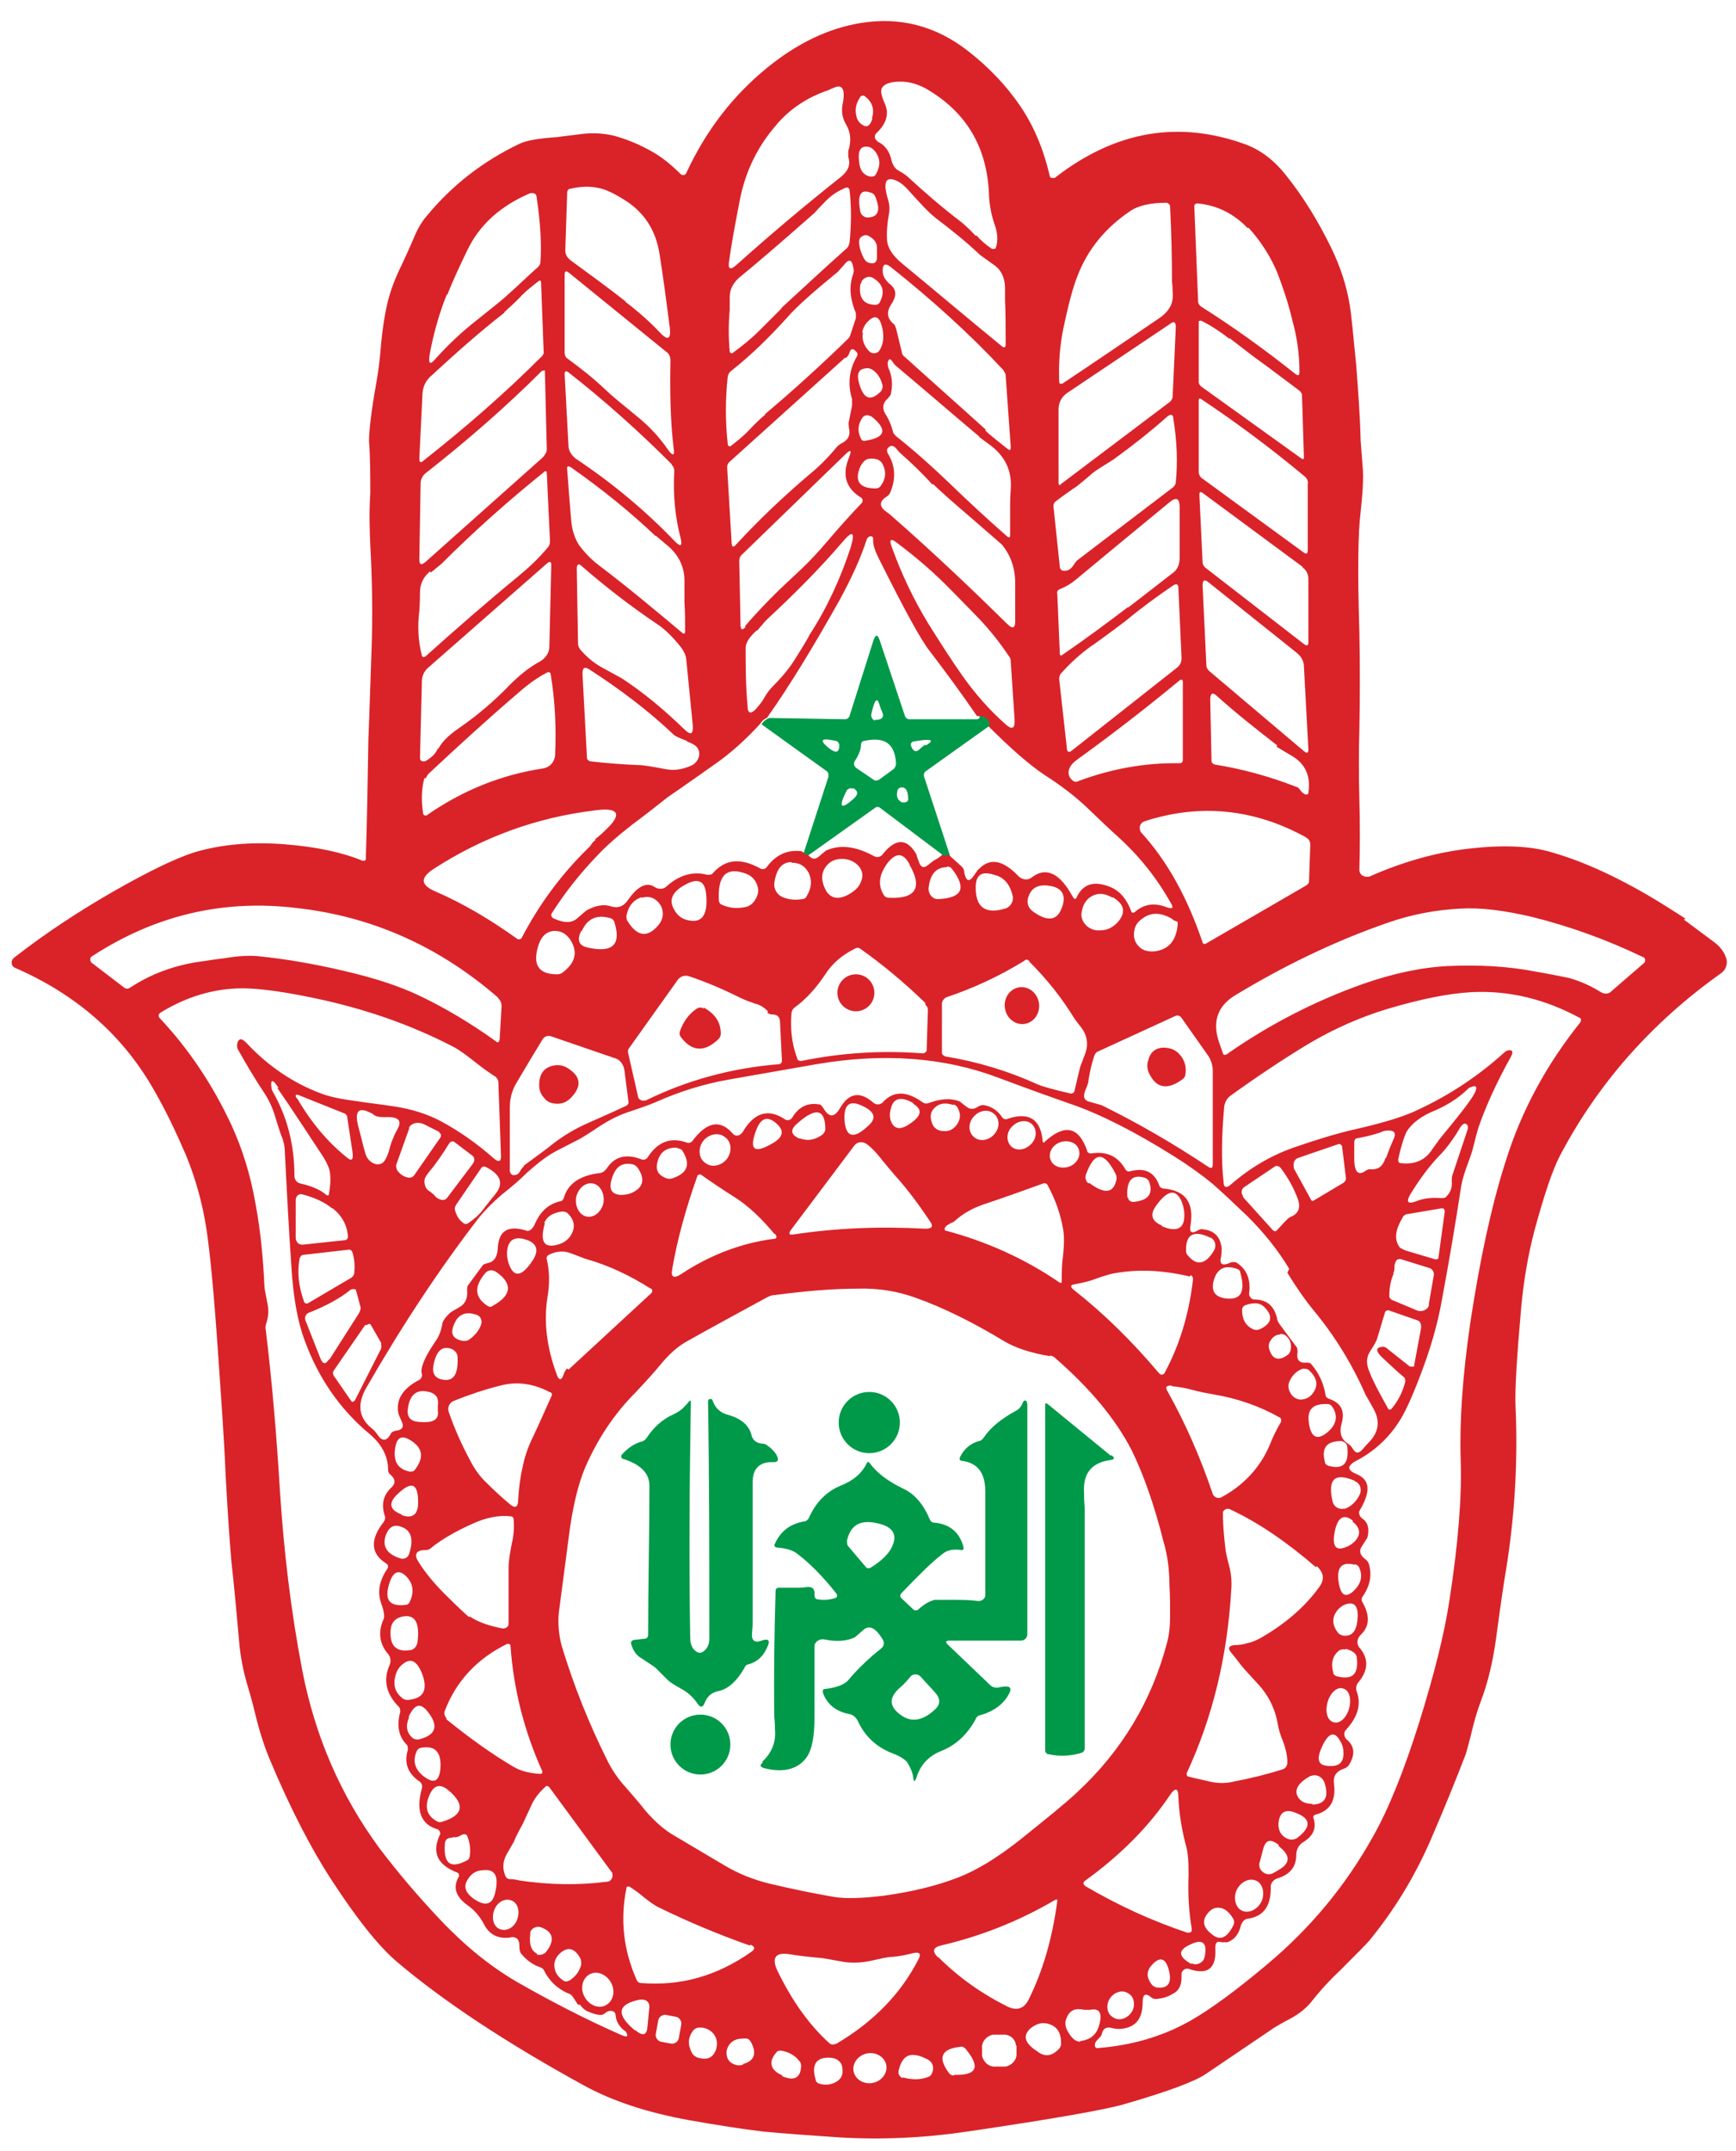 <?xml version="1.0" encoding="UTF-8"?>
<svg id="Calque_1" xmlns="http://www.w3.org/2000/svg" version="1.1" viewBox="0 0 272.4 337.3">
  <!-- Generator: Adobe Illustrator 29.2.0, SVG Export Plug-In . SVG Version: 2.1.0 Build 108)  -->
  <defs>
    <style>
      .st0 {
        fill: #45282e;
        fill-opacity: 0;
      }

      .st1 {
        fill: #009949;
      }

      .st2 {
        fill: #d92329;
      }
    </style>
  </defs>
  <path class="st0" d="M-42.7-10.4h360v360H-42.7V-10.4ZM264.2,144.2c-.4-.3-1.6-1.1-3.6-2.3-6.3-3.9-12.1-6.6-17.3-8.1-3.5-1-7.9-1.2-13.2-.6-5.2.6-10.4,2.1-15.6,4.4-.5.2-1.1,0-1.4-.5,0-.1,0-.3,0-.5.1-3.6.1-7.3,0-11-.1-3.9-.1-7.6,0-11,.2-5.1.2-10.2,0-15.3-.2-9.5-.2-15.8.2-18.8.4-2.8.5-5.3.3-7.3-.2-2.6-.3-3.9-.3-3.9-.1-4-.4-7.9-.7-11.9-.4-5.1-.8-8.2-1-9.3-.6-3.1-1.5-6.1-2.9-9-1.9-4.1-4.3-7.9-7.1-11.4-1.8-2.3-3.9-3.9-6.2-4.8-10.5-3.9-20.5-2.2-30.1,5.2-.2.2-.5.1-.7,0,0,0,0-.1-.1-.2-1-4.2-2.5-7.9-4.7-11-2.2-3.2-4.9-6.1-8.1-8.5-5-3.9-10.6-5.4-16.8-4.4-5.1.8-10,3.1-14.7,7-5.3,4.3-9.5,9.8-12.7,16.5-.1.3-.5.4-.8.3,0,0-.1,0-.2-.1-1.6-1.5-3.2-2.8-4.8-3.7-1.9-1.1-3.8-1.8-5.6-2.3-1.6-.4-3.3-.5-5-.3-2.5.3-3.9.5-4,.5-2.8.2-4.8.6-6,1.1-5.6,2.7-10.4,6.4-14.3,11.1-.8,1-1.5,2.2-2.2,3.7-.6,1.3-1.2,2.7-1.8,4-1.1,2.4-1.9,4.4-2.3,6.1-.5,2.1-.8,4.2-1,6.4-.3,2.7-.5,4.8-.8,6.4-.8,4.6-1.2,7.5-1.1,8.8.2,2.7.2,5.4.2,8.2,0,3.1,0,5.8,0,8.2.3,5.4.3,10.9.2,16.3-.3,9.4-.5,14.1-.5,14.2-.1,6.2-.3,12.5-.4,18.7,0,.2-.2.3-.4.3,0,0,0,0-.1,0-3.1-1.3-7.2-2.1-12.3-2.6-5.2-.4-9.9,0-14.2,1.3-2.8.8-7,2.9-12.6,6.1-5.3,3-10.5,6.5-15.6,10.4-.4.3-.5.9-.2,1.3,0,.1.2.2.4.3,9.4,4.1,16.6,10.3,21.5,18.7,2,3.4,3.8,7,5.3,10.7,1.5,3.7,2.6,7.6,3.2,11.6.5,3.3,1.1,9.2,1.7,17.8.6,8.6,1.1,15.5,1.3,20.7.2,5.5.5,10,.9,13.5.4,4.5.9,9,1.3,13.5.2,1.7.5,3.4,1,5.2.5,1.7.9,3.4,1.4,5.1.7,2.9,1.5,5.5,2.4,7.5,3.2,7.6,6.4,13.8,9.6,18.7,3.9,6,7.3,10.2,10.2,12.8,7.3,6.2,17.1,12.8,29.5,19.5,4.3,2.4,9.8,4.2,16.4,5.4,4.5.8,8.4,1.4,11.7,1.8,3.3.4,7.2.7,11.8.9,6.7.4,13.4,0,20.1-.9,13.7-2.1,22-3.5,24.7-4.3,6.9-2,11.2-3.6,12.9-4.8,3.4-2.3,6.8-4.6,10.2-6.9.1,0,1.2-.7,3.3-1.9,1.2-.7,2.2-1.5,3-2.5,1.5-1.8,3-3.4,4.5-4.9,2.5-2.4,4-3.9,4.6-4.7,4-4.8,7.2-10.2,9.7-16,1.8-4.4,3.6-8.8,5.4-13.2.3-.7.7-2.1,1.1-4.2.3-1.2.7-2.6,1.3-4.2,1-2.9,1.8-6.3,2.4-10.1.7-5.1,1.2-8.6,1.5-10.3,1.4-8.6,1.9-17.2,1.5-25.9-.1-2.4.2-7.5.9-15.4.4-4.3,1.1-8.4,2.1-12.1,1.5-5.5,2.8-9.4,4-11.7,5.8-11.2,14.2-20.7,25.3-28.6.7-.5,1-1.4.8-2.2-.3-1-.9-1.9-2-2.7-1.6-1.2-3.2-2.3-4.7-3.5Z"/>
  <path class="st2" d="M264.2,144.2c1.6,1.2,3.1,2.3,4.7,3.5,1.1.8,1.7,1.7,2,2.7.2.8-.1,1.7-.8,2.2-11,7.8-19.4,17.4-25.3,28.6-1.2,2.3-2.5,6.2-4,11.7-1,3.8-1.7,7.8-2.1,12.1-.7,7.9-1,13-.9,15.4.4,8.7-.1,17.3-1.5,25.9-.3,1.7-.8,5.1-1.5,10.3-.5,3.8-1.3,7.2-2.4,10.1-.6,1.6-1,3-1.3,4.2-.5,2.1-.9,3.5-1.1,4.2-1.7,4.4-3.5,8.8-5.4,13.2-2.5,5.8-5.7,11.1-9.7,16-.6.7-2.2,2.3-4.6,4.7-1.5,1.4-3,3-4.5,4.9-.8,1-1.8,1.8-3,2.5-2.1,1.1-3.2,1.8-3.3,1.9-3.4,2.3-6.8,4.6-10.2,6.9-1.7,1.2-6,2.8-12.9,4.8-2.7.8-11,2.3-24.7,4.3-6.7,1-13.4,1.3-20.1.9-4.5-.3-8.5-.6-11.8-.9-3.3-.4-7.2-1-11.7-1.8-6.6-1.2-12-3-16.4-5.4-12.4-6.8-22.2-13.3-29.5-19.5-2.9-2.5-6.3-6.8-10.2-12.8-3.2-4.9-6.4-11.1-9.6-18.7-.9-2.1-1.7-4.6-2.4-7.5-.4-1.7-.9-3.4-1.4-5.1-.5-1.8-.8-3.5-1-5.2-.4-4.5-.8-9-1.3-13.5-.3-3.5-.6-8-.9-13.5-.2-5.2-.7-12.1-1.3-20.7-.6-8.6-1.2-14.5-1.7-17.8-.6-4-1.7-7.9-3.2-11.6-1.6-3.7-3.3-7.3-5.3-10.7-4.9-8.4-12.1-14.6-21.5-18.7-.5-.2-.7-.7-.5-1.2,0-.1.2-.3.3-.4,5-3.9,10.2-7.3,15.6-10.4,5.6-3.2,9.8-5.2,12.6-6.1,4.3-1.3,9.1-1.7,14.2-1.3,5.1.4,9.2,1.3,12.3,2.6.2,0,.4,0,.5-.2,0,0,0,0,0-.1.2-6.2.3-12.5.4-18.7,0,0,.2-4.8.5-14.2.2-5.4.1-10.9-.2-16.3-.1-2.4-.2-5.1,0-8.2,0-2.7,0-5.4-.2-8.2,0-1.3.3-4.3,1.1-8.8.3-1.6.6-3.7.8-6.4.2-2.1.5-4.3,1-6.4.4-1.7,1.1-3.7,2.3-6.1.6-1.3,1.2-2.6,1.8-4,.6-1.5,1.3-2.7,2.2-3.7,3.9-4.7,8.7-8.4,14.3-11.1,1.2-.6,3.2-.9,6-1.1.1,0,1.4-.2,4-.5,1.7-.2,3.3-.1,5,.3,1.8.5,3.6,1.2,5.6,2.3,1.7.9,3.3,2.2,4.8,3.7.2.2.6.2.8,0,0,0,0-.1.1-.2,3.1-6.7,7.4-12.2,12.7-16.5,4.8-3.9,9.7-6.2,14.7-7,6.2-1,11.8.5,16.8,4.4,3.2,2.5,5.9,5.3,8.1,8.5,2.2,3.2,3.7,6.8,4.7,11,0,.3.3.5.6.4,0,0,.1,0,.2,0,9.5-7.4,19.5-9.1,30.1-5.2,2.3.9,4.4,2.5,6.2,4.8,2.8,3.5,5.1,7.3,7.1,11.4,1.4,2.9,2.4,5.9,2.9,9,.2,1.1.5,4.2,1,9.3.3,3.9.6,7.9.7,11.9,0,0,.1,1.3.3,3.9.2,2,0,4.4-.3,7.3-.4,3-.5,9.2-.2,18.8.1,5.1.1,10.2,0,15.3-.1,3.4-.1,7.1,0,11,.1,3.7.1,7.4,0,11,0,.6.4,1,1,1.1.2,0,.3,0,.5,0,5.2-2.3,10.4-3.8,15.6-4.4,5.2-.6,9.6-.5,13.2.6,5.2,1.5,11,4.2,17.3,8.1,2.1,1.3,3.3,2.1,3.6,2.3ZM153.2,36.9c.7.8,1.5,1.5,2.4,2.1.2.1.5,0,.6,0,0,0,0,0,0,0,.4-1,.4-2.3-.1-3.7-.5-1.4-.8-2.9-.9-4.4-.2-7.7-3.5-13.3-9.9-17-1.3-.7-2.6-1.1-4-1.1-1.7,0-2.7.4-3,1.2-.1.3,0,1.1.6,2.4.6,1.5.2,3-1.4,4.5-.3.3-.3.8,0,1.1,0,0,.2.1.2.2,1.1.5,1.9,1.5,2.2,3,.2.7.5,1.2,1,1.5.9.5,1.4.9,1.4.9,2.7,2.5,5.6,5,8.5,7.2.6.5,1.4,1.2,2.3,2.2ZM121.9,19.5c-3,3.4-4.9,7.3-5.8,11.8-.7,3.6-1.3,6.8-1.7,9.7-.2,1.2.2,1.4,1.1.6,5.7-5.1,11.2-9.7,16.5-13.9,1.1-.9,1.5-1.9,1.1-3.1,0-.3,0-.6,0-.9.5-1.5.4-2.9-.3-4.1-.6-1-.8-2-.6-3.2.5-2.3,0-3.2-1.2-2.7-.6.2-.9.4-.9.4-3.3,1.1-6.1,2.9-8.3,5.5ZM136.8,18.6c.5-1.5,0-2.7-1.1-3.5-.2-.2-.6-.1-.7.1,0,0,0,0,0,0-.7,1-.9,2-.6,3.1.1.5.4.9.8,1.2.8.6,1.3.3,1.7-.9ZM135.9,23c-.9,0-1.3.7-1.1,2.3.1,1.4.7,2.2,1.8,2.4.3,0,.6,0,.8-.3.7-1.2.8-2.3.1-3.4-.4-.6-.9-1-1.5-1ZM146.6,34c-.8-.6-2.1-2-4-4.1-.6-.7-1.2-1.2-1.8-1.5-1.9-.9-2.3.2-1.4,3.1.2.7.2,1.3.1,2-.3,1.6-.4,3.1-.3,4.3.1,1.1.9,2.3,2.2,3.4,5.1,4.2,10.3,8.6,15.8,13.1.4.3.6.2.6-.3,0-2.5,0-4.8-.1-7,0,0,0-.6,0-1.8,0-1.6-.6-2.9-1.8-3.7-1.4-1-2.1-1.5-2.1-1.5-2.2-2.1-4.6-4-7.1-5.9ZM98.1,47.3c2.1,1.6,3.9,3.2,5.4,4.8,1.3,1.4,1.8,1.1,1.6-.7-.5-3.9-1-7.7-1.6-11.5-.6-3.9-2.5-6.7-5.6-8.6-1.6-1-2.9-1.6-3.9-1.8-1.3-.3-2.8-.3-4.5.1-.3,0-.5.3-.5.6l-.3,9.1c0,.6.3,1.1.8,1.5,3,2.2,5.9,4.3,8.7,6.5ZM122.5,48.4c3.4-3.1,6.8-6.3,10.3-9.4.3-.2.4-.6.5-.9.3-3,.3-5.8,0-8.3,0-.2-.2-.4-.5-.4,0,0,0,0,0,0-1.2.5-2.2,1.1-3.1,2-1.3,1.3-1.9,2-1.9,2-6,5.3-9.8,8.5-11.4,9.8-1.3,1-1.9,2.1-1.9,3.4s0,1.9,0,2c-.2,2.2-.2,4.3,0,6.5,0,.2.2.3.3.3,0,0,.1,0,.1,0,1.5-1.1,2.9-2.2,4.2-3.5,2.3-2.3,3.5-3.5,3.6-3.6ZM70.1,46.2c-1.2,3-2.1,6.2-2.7,9.5-.2,1.4.1,1.6,1,.5,1.9-2.1,4-4.1,6.3-5.9,2.6-2.1,4.3-3.4,5-4.1,1.6-1.4,3.1-2.9,4.7-4.3.2-.2.4-.5.4-.8.2-2.8,0-6.2-.6-10.2,0-.4-.4-.7-.8-.6,0,0-.1,0-.2,0-4.7,2-8,5-9.9,9-1.1,2.3-2.2,4.6-3.1,6.9ZM136.6,30.2c-1.6-.6-2.1.4-1.6,3,.1.5.6.9,1.1.9,1.7,0,2.1-1.1,1.3-3.1-.1-.4-.4-.7-.8-.8ZM166.9,51.3c-.6,2.8-.8,5.6-.7,8.5,0,.4.2.5.6.3,5.1-3.4,10.1-6.8,15.1-10.2,1.6-1.1,2.3-2.4,2.1-4.1,0-1-.1-1.6-.1-1.6,0-3.9-.1-7.8-.3-11.8,0-.3-.3-.6-.6-.6-2.4,0-4.4.4-5.8,1.4-3.8,2.6-6.5,5.9-8.1,10-.8,2-1.5,4.8-2.2,8.1ZM195.8,35.8c-2.2-2.3-4.8-3.6-7.9-3.9-.3,0-.5.2-.5.4,0,0,0,0,0,0l.6,15c0,.3.2.6.5.8,4.9,3.1,9.8,6.6,14.7,10.5.5.4.7.3.7-.3,0-2.8-.4-5.5-1.1-8-.7-3-1.6-5.5-2.4-7.6-1.1-2.6-2.6-4.9-4.5-7ZM136.3,37c-.5-.3-1.1,0-1.4.4,0,.1-.1.3-.1.4,0,.8.2,1.7.8,2.8.2.3.4.5.7.6,1,.3,1.4-.1,1.3-1.3,0,0,0-.4,0-1.1,0-.7-.4-1.3-1.3-1.8ZM120.1,64.9c4.5-3.8,8.8-7.7,13-11.8.2-.2.3-.4.4-.8l.8-2.4c0-.3,0-.6,0-.8-.9-2.1-1.1-4.1-.5-5.9.2-.5.2-.9.1-1.2-.2-1.3-.7-1.5-1.5-.4-.4.4-.7.8-.9,1-3.9,3.2-6.5,5.5-7.8,7-2.8,3.1-5.7,6-9,8.6-.3.2-.4.5-.5.8-.4,3.6-.4,7.1,0,10.7,0,.2.2.3.3.3,0,0,.1,0,.1,0,.9-.7,1.8-1.4,2.6-2.2,1.4-1.5,2.4-2.4,2.8-2.7ZM154.6,67.5c.8.8,2,1.7,3.5,2.9.4.3.5.2.5-.3l-.8-11.2c0-.3-.2-.6-.4-.9-5.3-5.7-11.2-11-17.6-16.1-.9-.7-1.3-.5-1.3.6,0,.7.4,1.5,1.3,2.2.9.8.9,1.8,0,3.1-.7,1.1-.6,2.1.3,2.9.3.2.4.5.5.8l.9,3.7c0,.3.2.6.5.8,4.2,3.8,8.5,7.6,12.7,11.4ZM104.7,55.3l-15.4-12.5c-.5-.4-.7-.3-.7.3v12.2c0,.3.1.7.4.9,2.2,1.6,4.2,3.2,6.1,5,.7.7,2.4,2.1,5.1,4.3,1.7,1.4,3.3,3.1,4.6,5,.8,1.1,1.1,1,.9-.2-.5-4.2-.6-8.8-.5-13.8,0-.5-.2-1-.6-1.3ZM137,43.6c-.6-.4-1.4-.1-1.8.5,0,.2-.1.3-.2.5-.3,2.1.5,3.2,2.4,3.2.3,0,.6-.2.7-.5.8-1.6.4-2.8-1.1-3.7ZM79.2,49c-4,3.1-7.8,6.5-11.6,10-.8.7-1.2,1.6-1.3,2.6l-.5,10.3c0,.6.2.8.7.3,6.6-5.2,12.8-10.6,18.5-16.3.2-.2.4-.5.3-.9l-.4-10.7c0-.3-.2-.4-.4-.2-.9.7-1.8,1.4-2.6,2.2-1.2,1.3-2.2,2.1-2.8,2.7ZM135.4,52.2c-.2,1.1.2,2.1,1,2.9.4.4,1.1.4,1.5,0,0,0,.1-.2.2-.3.5-.9.6-1.9.4-3.1-.4-2-1.1-2.5-2.3-1.3-.5.5-.8,1.1-.9,1.7ZM193,53.2c-1.4-1.1-2.9-2.1-4.5-2.9-.2,0-.4,0-.4.1,0,0,0,0,0,.1v9.4c0,.3.2.6.5.8l15.6,11.2c.3.2.4.1.4-.2l-.3-9.7c0-.3-.2-.6-.5-.8-2.3-1.7-4.6-3.5-7-5.2,0,0-1.3-1-3.9-3ZM166.5,75.9l17.1-12.9c.2-.2.4-.5.4-.8l.5-10.9c0-.8-.3-1-.9-.5l-16.1,10.8c-.9.6-1.4,1.5-1.4,2.6v11.5c0,.4.2.5.4.2ZM132.6,56.1l-18.2,16.4c-.2.2-.3.5-.3.8l.7,11.8c0,.7.3.8.7.3,3.6-3.9,7.4-7.5,11.4-10.9,1.6-1.3,3.1-2.8,4.4-4.4.2-.2.4-.4.8-.6,1-.5,1.4-1.3,1.1-2.4,0-.4-.1-.7,0-1l.5-2.5c0-.3,0-.6,0-1-.7-2.3-.5-4.5.7-6.6.2-.3.2-.6,0-.8-.5-.6-.9-.6-1.1.1-.1.3-.3.6-.5.8ZM153.7,68.5c-4.4-3.7-8.8-7.5-13.2-11.2-.1-.1-.3-.3-.4-.5-.4-.6-.6-.6-.8,0,0,.3,0,.6.1.9.6,1.3.7,2.6.4,4,0,.3-.3.5-.5.8-.9.8-.9,1.7-.2,2.7.3.5.7,1.3,1,2.4,0,.3.3.6.5.8,2.9,2.3,5.7,4.8,8.4,7.4,2.8,2.7,5.8,5.5,9,8.3.4.3.5.2.5-.2v-4.9s0-.8.1-2.3c.2-2.9-.9-5.1-3.1-6.8-1.2-.9-1.8-1.3-1.9-1.4ZM85.1,58.1c-5.7,5.7-11.8,11-18.3,16.1-.5.4-.8,1-.8,1.6l-.2,11.9c0,.9.3,1,1,.4l18.3-16.3c.4-.4.7-.9.7-1.3l-.3-12.2c0-.3-.1-.3-.3-.1ZM135.6,57.8c-.9.2-1.2.9-.8,2.3.7,2.5,1.8,2.9,3.4,1.3.2-.2.3-.6.3-.9-.2-.8-.5-1.5-1.1-2.1-.5-.5-1.1-.8-1.7-.6ZM105.4,72.8c-5.3-5.3-10.7-10.1-16.2-14.4-.4-.3-.6-.2-.6.3l.6,11.2c0,.8.5,1.5,1.1,2,5.7,3.8,10.9,8.1,15.6,13,.9.9,1.2.8.9-.5-.9-3.4-1.2-7-1-10.5,0-.4-.1-.7-.4-1ZM204.7,74.7c-5.4-4.5-10.8-8.5-16.2-12.1-.3-.2-.4-.1-.4.2v11.2c0,.4.2.8.5,1l15.9,11.6c.5.4.7.2.7-.3v-10.4c.1-.4-.1-.9-.5-1.2ZM136.6,65.3c-.4-.3-.9-.2-1.2.1,0,0,0,0,0,0-.8,1.1-.9,2.2-.3,3.4.1.3.4.4.8.3,3.1-.5,3.4-1.8.7-3.9ZM168.6,76.5c-1,.7-2,1.4-2.9,2.1-.3.2-.4.5-.4.8l1,9.5c0,.3.3.6.5.6.7.1,1.2-.2,1.6-.8.2-.3.4-.6.6-.8l15.1-11.5c.2-.2.4-.5.4-.8.3-3.1.2-6.4-.4-10,0-.6-.4-.7-.9-.3-2.7,2.4-5.5,4.6-8.4,6.7-.3.2-.9.6-1.9,1.2-.6.4-1.3.8-1.8,1.3-1.4,1.2-2.3,1.9-2.6,2.1ZM146.3,76c-1.6-1.8-3.3-3.4-5.1-5,0,0-.3-.3-.6-.7-.5-.5-.9-.5-1.3,0-.2.2-.1.6,0,.8,1.2,1.9,1.3,4,.4,6.1-.1.3-.3.5-.6.7-1.1.7-1.2,1.5-.1,2.3.7.5,1,.8,1,.8,6.4,5.6,12.4,11.3,18.1,16.9.8.8,1.2.6,1.2-.5,0-2.1,0-4.1,0-5.9,0-2.4-.7-4.4-2.1-6.1,0,0-1.6-1.4-4.6-4-3.4-2.9-5.4-4.7-6.2-5.5ZM116.9,98.2c2.5-2.9,5-5.4,7.5-7.7,2.1-1.9,3.9-3.8,5.5-5.7,1.6-1.9,3.4-3.9,5.3-5.9.2-.2.2-.6,0-.8,0,0,0,0,0,0-2.5-1.5-3.1-3.6-2-6.3.5-1.3.3-1.4-.7-.4l-16.2,15.7c-.2.2-.3.5-.3.9l.2,10c0,.8.3.9.8.3ZM137.5,72c-.5-.1-1-.1-1.4,0-.5.2-.9.7-1.2,1.4-.8,2.1,0,3.2,2.5,3.2.3,0,.6-.1.8-.4.8-1.1.9-2.2.3-3.4-.2-.4-.6-.7-1-.8ZM102.9,84.1c-3.9-3.7-8.3-7.3-13.3-10.8-.5-.3-.7-.2-.6.4.2,2.7.4,5.2.6,7.6.1,1.8.6,3.1,1.2,4.1.8,1.1,1.8,2.2,3.1,3.2,4.5,3.4,8.8,7,13.1,10.6.3.3.5.2.5-.2,0-1.6,0-3.1-.1-4.5,0,0,0-1.2,0-3.4,0-2.2-.9-4-2.5-5.4-1.3-1.1-1.9-1.6-2-1.7ZM67.5,89.6c-1,.8-1.6,1.9-1.6,3.3,0,1.8-.1,2.8-.1,2.9-.3,2.4-.2,4.7.4,7,0,.2.2.3.4.2,0,0,0,0,.1,0,4.8-4.3,9.6-8.5,14.6-12.6,1.7-1.4,3.3-2.9,4.7-4.6.2-.2.3-.6.3-.9l-.5-10.7c0-.3-.2-.4-.4-.2-5.6,4.5-11,9.3-16.1,14.4,0,0-.6.5-1.7,1.4ZM204.4,88.9l-15.7-11.6c-.3-.2-.5-.2-.5.3l.5,10.6c0,.3.2.6.4.8l15.5,12c.5.4.7.2.7-.3v-9.9c0-.7-.3-1.4-.9-1.8ZM177,95.3c2.1-1.6,4.5-3.5,7.1-5.5.7-.5,1-1.4,1-2.3v-8c0-1.3-.5-1.6-1.5-.8-5.1,4.2-10.1,8.3-14.9,12.3-.6.5-1.4,1-2.4,1.4-.3.1-.5.4-.4.7l.4,9.4c0,.3.2.4.4.2,3.5-2.4,6.9-4.9,10.3-7.5ZM118.7,98.9c-1.1,1-1.7,1.9-1.7,2.7,0,2.8,0,5.8.3,9.1,0,1.2.5,1.4,1.4.4.5-.6,1-1.2,1.3-1.8.4-.7.9-1.3,1.3-1.7,1.3-1.3,2.5-2.7,3.5-4.3,1.5-2.4,2.2-3.6,2.2-3.7,2.8-4.3,4.9-8.9,6.5-13.8.7-2.4.3-2.7-1.3-.8-3.6,4.2-7.6,8.2-11.8,12.1-.3.3-.6.6-.8.9-.3.3-.5.6-.8.9ZM120.5,112.5c-.5.2-.9.5-1.2,1-2.2,2.4-4.6,4.6-7.2,6.4-4.8,3.4-7.3,5.1-7.3,5.1-1.9,1.5-3.8,3-5.7,4.4-2.3,1.8-4.1,3.4-5.4,4.8-2.6,2.7-5,5.7-7.1,9-.2.3-.1.6.2.8,0,0,0,0,0,0,1.7.8,2.9.8,3.8,0,.9-.8,1.4-1.2,1.4-1.2,1.4-.8,2.7-1,3.7-.7,1.2.4,2.1.1,2.8-.9,1.6-2.3,3-2.9,4.2-2.1.6.4,1.4.4,1.9-.1,2-1.8,4.2-2.4,6.4-1.8.3,0,.6,0,.8-.2,2-2.3,4.4-2.5,7.5-.8.3.2.8.1,1-.2,1.4-1.9,3.2-2.8,5.5-2.5.2.2.5.3.8.3.6.9,1.2,1.1,1.8.6.7-.6,1.1-.9,1.2-1,2.2-1,4.7-.7,7.6.9.4.2.9.1,1.2-.2,2.1-2.7,3.9-2.7,5.4-.1,0,.2.2.6.4,1.2.3.9.8,1,1.5.4.4-.3.7-.6,1.1-.8.4-.2.8-.5,1.1-.8.3-.3.6-.3.9,0l2.1,1.9c.2.2.4.5.4.9.3,1.5.8,1.6,1.6.4.4-.6.6-.9.8-1,1.7-1.7,3.7-1.3,6.1,1.2.6.6,1.5.7,2.1.2,2.2-1.7,4.4-.7,6.4,3,.3.5.5.5.7,0,1-2,2.7-2.5,5.2-1.5,1.5.6,2.6,1.9,3.3,3.8,0,.2.3.3.4.2,0,0,0,0,.1,0,1.4-1.3,3.1-1.6,5.1-.8.9.3,1.1.1.6-.7-2.3-4.1-5.1-7.5-8.3-10.4-.8-.7-2.4-2.2-5-4.7-1.7-1.6-3.9-3.3-6.4-4.9-2.3-1.5-5.3-4.1-9-7.8,0-1-.6-1.5-1.7-1.5-2.4-3.5-4.9-6.9-7.5-10.3-1.4-1.8-4-6.6-7.9-14.4-.6-1.2-.9-2.1-.9-2.8,0-.2,0-.3,0-.4,0-.2-.2-.3-.4-.3-.2,0-.5.2-.6.5-.9,2.8-2.3,5.9-4.2,9.4-4.2,7.5-8,13.7-11.4,18.5ZM148.5,91.8c-2.4-2.4-5-4.6-7.8-6.7-.9-.7-1.2-.5-.8.6,1.5,4.2,3.4,8.2,5.7,12,2,3.2,3.8,6,5.5,8.4,2,2.8,4.2,5.3,6.7,7.5,1,.9,1.5.7,1.4-.8l-.6-9c0-.4-.1-.7-.3-.9-1.4-2.1-2.9-4-4.7-5.9-.8-.8-2.5-2.6-5.2-5.3ZM68.8,117.4c.5-1,1.6-2.1,3.2-3.2,2.9-2,5.5-4.2,8-6.8,1.5-1.5,3.1-2.8,4.8-3.7.8-.5,1.4-1.3,1.4-2.3l.3-12.8c0-.5-.2-.6-.6-.3l-18.7,16.4c-.6.5-1,1.3-1,2.1l-.3,12.1c0,.3.2.5.5.5,0,0,.2,0,.3,0,.9-.5,1.6-1.1,2-2ZM106.6,101.2c-1.3-1.6-2.5-2.7-3.6-3.4-4-2.7-7.9-5.7-11.7-9-.5-.5-.8-.3-.8.4l.2,11.7c0,.3.1.6.3.9,1,1.2,2.2,2.2,3.5,2.9,2,1.1,3.1,1.7,3.1,1.7,3.5,2.3,6.7,5,9.7,7.9,1.1,1.1,1.5.9,1.4-.6l-1-10.1c0-.8-.5-1.7-1.1-2.4ZM203.5,102.4l-13.9-11.1c-.6-.5-.9-.3-.9.5l.6,12.6c0,.3.2.6.4.8l14.9,12.6c.5.4.7.3.7-.3l-.7-13c0-.8-.4-1.5-1.1-2.1ZM171.4,101.2c-1.8,1.3-3.4,2.7-4.9,4.4-.2.2-.3.5-.3.9l1.2,10.8c0,.6.3.8.8.4l16.5-13c.5-.4.7-.9.7-1.5l-.5-11c0-.6-.3-.7-.8-.4-2.5,1.7-5.1,3.6-7.5,5.6-.8.6-2.5,1.9-5.3,3.9ZM107.8,116.2c-1.1-.4-1.7-.7-2-.9-4-3.8-8.5-7.2-13.3-10.3-.8-.5-1.1-.3-1.1.7l.7,13.1c0,.3.2.5.5.6,2.6.3,5.3.5,7.9.6.4,0,1.7.2,3.8.6,1.4.3,2.7.1,4.1-.5.5-.2.9-.6,1.1-1,.3-.6.3-1.2,0-1.7-.2-.4-.8-.8-1.7-1.1ZM66.6,122c-.5,1.8-.5,3.7-.2,5.6,0,.2.2.3.4.3,0,0,0,0,.1,0,5.6-3.9,11.7-6.4,18.4-7.4,1-.2,1.7-1,1.8-2,.2-4.4,0-8.6-.7-12.8,0-.2-.2-.3-.4-.3,0,0,0,0,0,0-1.4.7-2.9,1.7-4.6,3.2-4.8,4.1-9.5,8.4-14.1,12.7-.2.2-.4.5-.5.8ZM169.2,122.5c5.1-1.9,10.4-2.9,15.9-2.8.3,0,.5-.2.5-.5v-12.3c0-.3-.2-.4-.5-.2-5.2,4.3-10.5,8.4-15.9,12.3-.7.5-1.1.9-1.3,1.3-.4.8-.3,1.5.4,2.1.2.2.6.3.9.1ZM200.4,116.9c-3.2-2.5-6.4-5-9.4-7.7-.7-.7-1.1-.5-1.1.5l.2,9.6c0,.3.2.5.5.6,4.4.7,8.7,1.9,12.8,3.5.2,0,.5.3.7.6.2.3.4.4.7.6.2,0,.5,0,.5-.2,0,0,0,0,0-.1.4-2.6-.5-4.5-2.5-5.7-1.7-1-2.5-1.5-2.5-1.5ZM204.9,131.3c-8.2-4.5-16.7-5.3-25.3-2.5-.6.2-.9.8-.7,1.4,0,.1.1.3.2.4,4.2,4.6,7.3,10.4,9.6,17.2,0,.2.3.3.5.2,0,0,0,0,0,0l15.7-9.1c.3-.2.5-.4.5-.7l.2-5.7c0-.5-.2-.9-.6-1.1ZM93.4,131.6c.8-.6,1.5-1.3,2.2-2,2-2.1,1.2-3-2.3-2.5-9.1,1.1-17.6,4.2-25.3,9.2-2.1,1.4-2,2.5.3,3.5,4.4,1.9,8.6,4.4,12.8,7.4.2.2.5.1.7,0,0,0,0,0,0,0,2.8-5.4,6.3-10.1,10.5-14.2.2-.2.4-.4.5-.6.2-.3.4-.5.6-.6ZM142.7,135.5c-1-1.8-2.1-1.8-3.4-.2-1.4,1.9-1.6,3.5-.6,5.1.2.3.5.4.8.4,4.2.2,5.3-1.6,3.2-5.2ZM132.1,134.7c-1.2,0-2.1.5-2.7,1.5-.5.8-.5,1.8-.1,2.8.7,1.9,2.1,2.3,4,1.2.8-.5,1.4-1,1.7-1.7.5-1,.4-1.8-.2-2.6-.7-.8-1.6-1.2-2.7-1.2ZM124.2,135.2c-1.5,0-2.4,1.1-2.7,3.3-.1.9.4,1.8,1.3,2.2,1,.4,2,.5,3.1.3.3,0,.6-.2.7-.5.8-1.3.8-2.5.3-3.6-.6-1.1-1.4-1.6-2.7-1.6ZM148.6,136c-1.7,0-2.7,1.1-2.9,3.4,0,.8.6,1.6,1.4,1.6,0,0,.1,0,.2,0,3.7-.2,4.4-1.7,2.1-4.7-.2-.3-.5-.4-.8-.4ZM116.7,136.9c-2.8-.9-4.1.5-3.9,4.3,0,.3.2.6.5.7,1.1.5,2.2.6,3.4.4.8-.1,1.4-.5,1.8-1.2.5-.8.6-1.5.3-2.3-.3-.9-1-1.6-2.1-1.9ZM156.3,137.3c-2.2-.8-3.2-.2-3.2,1.9,0,3.1,1.5,4.2,4.6,3.3.8-.2,1.4-1.1,1.2-2-.4-1.7-1.2-2.7-2.5-3.2ZM108.5,144.4c1.8.2,2.6-1.2,2.3-4.2-.2-2-1.2-2.5-3-1.6-2.2,1.1-2.9,2.4-2.1,3.9.6,1.2,1.5,1.8,2.8,1.9ZM165.1,139c-1.8-.4-3,0-3.6,1.3-.5,1.1-.3,2.1.8,2.8,2.2,1.5,3.6,1.2,4.3-.7.7-1.8.2-3-1.5-3.4ZM100.7,140.7c-1.3.4-2.1,1.4-2.4,2.9,0,.3,0,.7.2.9,1.5,2.4,3.1,2.6,4.8.6.5-.6.7-1.2.7-1.8,0-.8-.3-1.4-.8-1.9-.7-.7-1.5-.9-2.5-.6ZM174.6,140.8c-1.2-.7-2.2-.8-3.2-.3-.8.4-1.4,1.2-1.6,2.2-.3,1,0,1.8.7,2.5.6.5,1.3.8,2.2.7,1.1,0,2-.5,2.8-1.4,1.2-1.5.9-2.7-.9-3.8ZM78.2,156.5c-9.3-8.1-19.9-12.8-31.7-14.1-11.6-1.4-22.3,1.2-32.1,7.6-.3.2-.3.6-.1.9,0,0,0,.1.1.1l5.1,3.9c.3.2.6.2.9,0,3.2-2.1,6.7-3.4,10.4-4,2.7-.4,4.1-.6,4.3-.6,2.3-.4,4.2-.5,5.8-.3,3.8.4,8.1,1.1,12.8,2.2,4.8,1.1,8.9,2.4,12.2,4,4,1.9,8,4.3,11.9,7.1.3.3.5.2.6-.3l.3-5.2c0-.5-.2-1-.6-1.3ZM252.8,155.5l5.2-4.5c.2-.2.2-.6,0-.8,0,0-.1-.1-.2-.1-5.6-2.7-11.4-4.8-17.4-6.3-4.3-1-8-1.5-11.3-1.3-3.8.2-7.6.9-11.3,2.2-8.4,2.9-16.4,6.8-24,11.4-2.8,1.7-3.6,4.2-2.5,7.4.2.6.4,1.1.6,1.7,0,.2.3.3.4.2,0,0,0,0,.1,0,6.7-4.7,13.9-8.4,21.5-11.1,4.6-1.6,9.1-2.6,13.4-2.8,4.6-.2,9.2,0,13.8.9,2.9.5,4.7.9,5.2,1,1.7.5,3.3,1.2,4.9,2.2.5.3,1.1.3,1.5,0ZM183.9,144.1c-1.7-1-3.3-1.1-4.7,0-.7.5-1.1,1.1-1.2,1.8-.2.9,0,1.7.5,2.3.6.8,1.5,1.1,2.7,1,2.2-.3,3.4-1.7,3.6-4.3,0-.2,0-.4-.2-.4,0,0-.1,0-.2-.1-.2,0-.4-.2-.4-.2ZM91.2,146c-.7,1.4-.4,2.3,1,2.6,4,.9,5.3-.5,4.2-4-.1-.3-.3-.5-.6-.6-2.1-.6-3.6,0-4.5,2ZM87.1,146c-1.2,0-2.1.7-2.6,2.2-1,3.1,0,4.6,2.9,4.6.3,0,.7-.1.9-.3,2-1.5,2.4-3.2,1.2-5.1-.6-.9-1.4-1.4-2.4-1.4ZM145.2,157.3c-3.4-3.3-6.8-6.1-10.2-8.5-.3-.2-.6-.2-.9,0-2,1-3.5,2.3-4.6,4-1.4,2.1-3,3.9-4.8,5.2-.3.2-.4.5-.5.8-.2,2.5,0,4.8.9,7.2,0,.3.4.4.6.4,6.3-1.3,12.7-1.7,19.1-1.2.3,0,.5-.2.6-.4,0,0,0,0,0,0l.2-6.4c0-.3-.1-.6-.4-.8ZM161.5,150.7c-.2-.2-.5-.3-.8,0-3.9,2.4-8,4.3-12.2,5.7-.4.2-.7.6-.7,1v7.7c0,.3.3.5.6.6,5,.8,9.9,2.3,14.5,4.4.7.3,2.5.8,5.1,1.4.3,0,.5-.1.6-.4,0,0,0,0,0,0,.3-1.3.6-2.6.9-3.8,0,0,.3-.8.8-2.1.5-1.4.3-2.8-.6-4-.8-1-1.2-1.6-1.2-1.6-1.9-3.1-4.2-6-7-8.8ZM120.5,158.6c-.6-.6-1.2-1-2-1.2-1.2-.4-1.9-.7-2.1-.8-2.6-1.3-5.3-2.5-8.3-3.5-.6-.2-1.3,0-1.7.5l-7.7,10.8c-.2.2-.2.6-.1.9l1.5,6.6c0,.5.6.8,1,.7,0,0,.1,0,.2,0,6.5-3.2,13.5-5.1,20.9-5.7.3,0,.5-.3.5-.5-.1-2-.2-4-.3-6,0-.9-.4-1.3-1.2-1.3-.3,0-.6-.1-.8-.3ZM90.7,314.4c-.3-.4-.5-.8-.8-1.2-.2-.3-.4-.5-.8-.6-1.6-.7-2.9-1.9-3.7-3.5-.1-.3-.4-.5-.7-.6-1.2-.4-2.2-1.2-3-2.2-.1-.2-.2-.6-.2-.9,0-.5,0-.9-.3-1.3-.2-.2-.5-.3-.8-.3-2.1.4-3.6-.3-4.5-2.1-.6-1.1-1.3-2-2.4-2.8-2-1.4-2.5-2.9-1.5-4.6.1-.2,0-.5-.2-.6,0,0,0,0,0,0-3.1-1.2-4.1-3.1-2.8-5.9.2-.3,0-.7-.3-.9,0,0,0,0,0,0-2.6-.7-3.5-2.9-2.5-6.4.1-.5,0-.9-.5-1.2-1.8-1.3-2.3-2.9-1.7-4.9,0-.3,0-.6-.2-.8-1.2-1.2-1.6-2.9-1-5.1,0-.3,0-.6-.2-.8-2-2-2.5-4.2-1.5-6.5.3-.6.2-1.3-.2-1.8-1.4-1.6-1.6-3.5-.7-5.5.2-.4,0-1.4-.4-2.5-.6-1.7-.3-3.5,1-5.4.2-.3.1-.6-.2-.8,0,0,0,0,0,0-2.4-1.5-2.6-3.7-.4-6.5.2-.3.3-.6.2-.9-.6-1.8-.3-3.2.9-4.4.8-.7.8-1.4,0-2.1-.3-.2-.4-.5-.4-.8,0-2.1-1-4-2.9-5.6-4.7-3.9-8.1-8.9-10.2-14.7-1.1-2.9-1.8-6.8-2.1-11.9-.4-5.8-.7-11.7-1-17.5,0-1-.2-1.9-.6-2.8-.3-.9-.6-1.8-.9-2.8-.4-1.4-1-2.7-1.8-3.9-1.4-2.1-2.7-4.3-4-6.6-.2-.3-.2-.6-.2-.9.2-1,.7-1.1,1.6-.1,3.4,3.6,7.3,6.2,11.6,7.8,1.3.5,3.2.9,5.6,1.2,1.9.3,3.8.5,5.7.8,2.8.4,5.3,1.2,7.4,2.3,3,1.6,5.8,3.6,8.3,5.8.9.8,1.3.6,1.2-.6l-.4-11.3c0-.3-.2-.6-.4-.8-1.1-.7-2.2-1.5-3.2-2.3-1.4-1.1-2.6-2-3.6-2.5-6.4-3.3-13-5.6-20-7.2-5.8-1.3-10.2-1.9-12.9-1.9-4.5,0-8.8,1.3-12.9,3.8-.3.2-.4.5-.2.8,0,0,0,0,0,0,4.7,5,8.4,10.6,11.3,16.8,1.7,3.7,3,7.8,3.8,12.4.8,4.3,1.2,8.6,1.4,13,0,.3.2,1.2.5,2.8.2,1,.1,2-.2,2.9-.1.3-.2.7-.1,1,1,8.3,1.7,16.6,2.2,24.9.6,9.5,1.7,19,3.5,28.4,2,10.4,6,19.7,12.1,28,2.8,3.7,6,7.5,9.7,11.4,3.9,4.1,7.8,7.2,11.7,9.5,5.4,3.1,11,6,16.7,8.5.8.3,1,.2.7-.4,0-.1-.2-.3-.4-.4-.7-.6-1.2-1.3-1.3-2.3,0-.4-.2-.6-.5-.7-.4-.1-.7,0-1,.2-.3.3-.6.4-.8.4-.8,0-1.5-.3-2.2-.6-.4-.2-.7-.5-1.1-1ZM184,312.7c-.8.5-1.6.7-2.5.8-.3,0-.6,0-.9-.3-.9-.7-1.3-.4-1.3.8,0,2.7-1.2,4.1-3.7,4.2-.1,0-.6,0-1.4-.2-.7-.1-1.1.2-1.3.9,0,.3-.3.6-.5.8-.3.3-.6.6-.6,1,0,.2,0,.4.3.5,0,0,0,0,.1,0,5.3-.4,10.2-1.8,14.6-4.3,3-1.7,7-4.6,12-8.8,6.8-5.7,12.3-12.3,16.6-20,2.5-4.4,4.9-10.4,7.3-18,2.3-7.4,3.9-13.7,4.7-18.9,1.4-9,2-16.4,1.8-22.2-.2-6.1.3-13.3,1.5-21.5,1.5-9.9,3.3-18.3,5.5-25.2,2.5-8.1,6.5-15.4,11.8-22,.1-.2.1-.5,0-.6,0,0,0,0,0,0-5.5-3-11.2-4.4-17.1-4.1-3.7.2-8,1.1-13.1,2.6-4.3,1.3-8.4,3.1-12.3,5.4-4,2.4-8.2,5.2-12.5,8.3-.5.4-.8,1-.9,1.6-.4,4.5-.5,8.5-.1,11.9,0,.8.4,1,1.1.4,3.1-2.7,6.5-4.7,10.4-6,3.2-1.1,6.4-2.1,9.6-2.8,4.3-1,7.5-2,9.5-3,4.9-2.3,9.3-5.2,13.4-8.9.3-.3.6-.4.9-.4.5,0,.5.4.2,1-2.3,4.1-4,7.9-5.1,11.1-.1.4-.4,1.3-.7,2.6-.2.9-.5,1.8-.8,2.6-.6,1.6-1,2.8-1.2,3.9-.9,5.9-1.9,11.8-3,17.7-.7,4.1-1.9,8.1-3.4,12-1.4,3.7-2.6,6.3-3.6,7.7-1.6,2.4-3.8,4.4-6.5,5.8-1.5.8-1.4,1.5.1,2.1,2.1.9,2.2,2.7.5,5.6-.3.4-.1,1,.3,1.3.9.6,1.2,1.5.9,2.9,0,.1-.3.6-.9,1.5-.5.7-.3,1.4.5,2,.3.2.5.5.6.8.5,1.7.2,3.4-1,5.1-.2.3-.2.6,0,.9,1.2,2.1,1.1,3.8-.3,5.1-.6.6-.7,1.5-.1,2.1,1.4,1.7,1.3,3.5-.3,5.4-.3.4-.4.9-.2,1.4.7,2,.2,3.9-1.7,6-.4.4-.3,1,0,1.4,0,0,0,0,0,0,1.4,1.1,1.5,2.5.4,4.2-.2.2-.4.4-.8.5-1.1.4-1.6,1.1-1.5,2.2.4,2.8-.6,4.4-2.9,5-.2,0-.4.3-.3.5,0,0,0,0,0,0,.5,1.6,0,2.8-1.6,3.8-.7.4-1.1,1.2-1.1,2,0,1.9-1,3.1-3,3.7-.6.2-1.1.8-1,1.5,0,2.8-1.1,4.4-3.5,4.8-.6,0-1,.5-1.2,1.1-.3,1.3-1,2.2-2.1,2.6-.2,0-.6,0-.9,0-.7-.2-1,0-1,.9.2,3.2-1.2,4.3-4.1,3.3-.5-.2-1,.1-1.2.6,0,.1,0,.2,0,.3,0,.6,0,1.1-.2,1.7-.2.5-.5.9-1,1.2ZM172.8,173.3c5.5,2.7,11.1,5.9,16.8,9.7.5.3.7.2.7-.4v-14.7c0-.8-.3-1.7-.7-2.3l-4.3-6.1c-.2-.2-.5-.3-.8-.2l-12.2,5.6c-.3.1-.5.4-.6.7-.4,1.2-.7,2.5-.9,3.8,0,.4-.2.9-.5,1.6-.4,1-.2,1.6.7,1.8,1.1.3,1.7.5,1.8.5ZM82.2,182.8c1.6-1.2,3.2-2.3,4.8-3.6,1.6-1.2,3.3-2.2,5.1-3,2-.9,4.1-1.8,6.2-2.8.2-.1.4-.4.3-.7l-.6-4.7c-.1-1-.7-1.8-1.4-2l-10.2-3.5c-.4-.1-.9,0-1.2.4-1.4,2.3-2.8,4.6-4.2,7-.7,1.2-1,2.4-1,3.8,0,3.3,0,6.6,0,9.9,0,.3.2.6.5.7.5,0,.8-.1,1.1-.6.2-.4.4-.6.6-.8ZM202.3,199c-1.8-3-4-5.7-6.5-8.2-2.3-2.2-4.1-3.9-5.6-5.2-1.7-1.4-3.8-2.9-6.2-4.4-6.1-3.8-11.4-6.5-16.1-8.1-2-.7-5.7-2-11.3-4.1-8.5-3.2-18-3.9-28.5-2.1-4.6.8-9.1,1.6-13.7,2.4-4,.7-7.8,1.9-11.4,3.5-.9.4-2.3.9-4.4,1.6-1.5.5-2.9,1.2-4.3,2.1-1.5,1-2.6,1.7-3.3,2.1-1.2.6-2.3,1.2-3.5,1.8-1.6.8-3.1,2-4.8,3.5-1.2,1.2-2.5,2.3-3.9,3.4-1.4,1.2-2.6,2.4-3.6,3.6-6.1,7.9-12,16.8-17.7,26.7-1.5,2.6-1.2,4.7.7,6.3.4.3.8.7,1.1,1.2.7,1,1.4.9,2-.2.1-.3.4-.4.7-.5,1.1-.1,1.4-.6,1.1-1.3-.4-.9-.6-1.4-.6-1.5-.4-2.2.8-3.9,3.3-5.2.3-.2.5-.6.4-.9-.3-.9.4-2.6,2.1-5.1.6-.8.9-1.7,1.1-2.7,0-.4.4-1,1.1-1.7.2-.2.7-.5,1.6-1,.9-.5,1.3-1.4,1.2-2.6,0-.4,0-.7.2-.9l2.2-3c.1-.2.4-.3.8-.4,1-.2,1.5-.9,1.6-2.2.1-2.9,1.6-3.8,4.5-2.9.5.2,1.1-.4,1.4-1.2.8-1.8,2.1-3,3.9-3.4.3,0,.5-.3.6-.6.6-2.1,2.4-3.4,5.4-3.8.6,0,1.1-.4,1.4-.9,1.2-1.7,2.9-2.2,5.3-1.3.4.2.9,0,1.1-.4,1.6-2.4,3.6-3.1,6.1-2.2.3.1.6,0,.8-.2,2.3-3.1,4.4-3.5,6.4-1.2.3.4.9.4,1.3,0,0,0,.1-.1.2-.2,1.8-3.1,4-3.8,6.6-2.1.4.3.9.2,1.2-.2,0,0,0,0,0,0,1-1.7,2.4-2.4,4.2-2.1.3,0,.5.3.7.6.9,1.5,1.7,1.5,2.6,0,1.4-2.4,3.1-2.7,5.2-.9.4.4,1.1.4,1.5,0,0,0,0,0,0,0,1.6-1.8,3.7-1.9,6.3,0,.3.2.6.2.9.1,1.9-.7,3.4-.8,4.8-.3.1,0,.5.4,1.2.9.5.4,1.1.4,1.7,0,.3-.2.6-.3.9-.3,1.3.2,2.3.9,3,2,.2.2.5.3.7.2,3.4-1.2,5.3,0,5.6,3.4,0,.3.2.4.4.1,3.1-2.8,5.3-2.3,6.6,1.5,0,.3.4.4.6.4,2.4-.4,4.2.4,5.4,2.5.1.2.4.4.7.3,2.2-.6,3.8,0,4.6,2.2.1.3.4.5.7.5,3.4.3,4.8,2.2,4.2,5.8-.2,1.1.2,1.3,1.1.8.3-.2.6-.3.9-.2,1.8.2,2.7,1.2,2.9,3,0,.3,0,.7-.1,1.3-.3,1.2.2,1.5,1.5.9.3-.1.6-.1.9,0,1.6,1,2.3,2.6,2,4.9,0,.4.3.8.7.9,0,0,0,0,.1,0,1.9,0,3.1.9,3.6,3,0,.3.2.6.4.9l2.6,3.5c.2.2.2.5.2.9-.2,1.2.3,1.7,1.4,1.6.3,0,.6,0,.8.3,1.2,1.4,1.9,3,2.2,4.8,0,.3.3.5.6.6,1.8.6,2.5,1.9,1.9,3.9-.4,1.4,0,2.5,1,3.1.3.2.5.4.7.7.5.9,1,.9,1.6.2.5-.6.8-.9.9-1,1.6-1.6,1.9-3.3.9-5.2-.8-1.5-1.3-2.3-1.3-2.3-2.1-4.8-4.8-9.2-8.1-13.2-1.4-1.7-2.8-3.7-4.2-6ZM43.7,170.6c-.9-1.4-1.3-1.4-1.1,0,0,.2.1.4.2.6,2.3,4,3.4,8.4,3.4,13.2,0,.6.4,1.1.9,1.2,1.8.4,3.2,1,4.1,1.8.1.1.3.1.4,0,0,0,0,0,0-.1.2-1,.3-2.1.2-3.1,0-.8-.5-1.8-1.1-2.8-2.4-3.6-4.7-7.2-7.2-10.8ZM220.7,177.5c-.3.6-.8,2-1.3,4.3,0,.3,0,.5.3.6,0,0,0,0,0,0,2.2.3,3.9-.4,5-2.1.8-1.1,1.2-1.7,1.3-1.8,2.9-3.5,4.7-5.8,5.3-6.9.6-1.1.4-1.5-.5-1.1-.2,0-.4.2-.7.5-1.4,1.3-3,2.3-4.8,3.1-2.3.9-3.8,2.1-4.6,3.4ZM46.6,172.2c2.2,3.8,4.8,6.9,7.8,9.3.8.7,1.1.4.9-.9l-.8-5.3c0-.3-.2-.6-.5-.7l-7-2.8c-.6-.3-.8,0-.4.5ZM143.3,173c-1.9-1.1-3.1-.8-3.5.8-.3,1-.2,1.9.3,2.6.7.9,1.8.6,3.4-.7,1.1-1,1.1-1.8-.2-2.6ZM136,173.8c-2.4-1.4-3.5-.9-3.5,1.5.1,3.1,1.4,3.5,3.8,1.2,1.1-1,1-1.9-.3-2.7ZM149.6,173.3c-1.2-.4-2.2-.3-2.9.4-.7.6-.8,1.4-.5,2.3.3,1,1,1.4,2.1,1.4.8,0,1.4-.4,1.9-1.1.5-.8.6-1.6.1-2.5-.1-.3-.4-.5-.7-.6ZM58.5,174.7c-2.2-1.2-2.9-.6-2.3,1.9.4,1.4.7,2.8,1.1,4.2.2.7.5,1.1.9,1.4.7.5,1.3.5,1.8.2.4-.3.7-.9,1-1.8.3-1.2.7-2.3,1.3-3.4.9-1.5.2-2.1-1.9-2-.6,0-1.3,0-1.8-.4ZM125.4,178.5c1.3.5,2.5.3,3.7-.6.2-.2.4-.5.4-.8,0-3.2-1.5-3.5-4.4-.9-1.2,1-1,1.8.4,2.4ZM156,174.7c-.9-.8-2.3-.6-3.2.4h0c-.9,1-.9,2.4,0,3.2,0,0,0,0,0,0,.9.8,2.3.6,3.2-.4h0c.9-1,.9-2.4,0-3.2ZM121.6,176c-1.3-1-2.3-.6-3,1.4-1.1,3-.2,3.6,2.8,1.8,1.6-1,1.7-2,.2-3.2ZM162.1,176.5c-.7-.9-2.1-.9-3.1,0-1,.8-1.2,2.2-.5,3.1h0c.7.9,2.1.9,3.1,0,1-.8,1.2-2.2.5-3.1h0ZM68.9,177.5l-2.4-1.2c-.9-.4-1.9-.2-2.3.5,0,0,0,.1,0,.2l-2,5.6c-.1.3,0,.6.1.9.5.7,1.1,1.1,1.9,1.2.3,0,.6-.1.8-.4l4.1-5.9c.2-.3.1-.6-.2-.8,0,0,0,0,0,0ZM229.2,176.7c-1,1.7-2.1,3.3-3.5,4.7-1.7,1.8-3.1,3.8-4.4,5.9-.7,1.2-.4,1.6.9,1.1,1.2-.5,2.5-.6,3.9-.5.4,0,.7,0,.9-.3.6-.6.9-1.4.8-2.3,0-.3,0-.7.1-1l2.4-7.2c.1-.3,0-.7-.2-.8-.3-.2-.6,0-.9.4ZM217.5,181.6c.3-.9.7-1.9,1.1-2.8.5-1,.3-1.5-.7-1.5-.3,0-.7,0-1.3.3-1.2.4-2.4.7-3.6.9-.3,0-.5.3-.5.6,0,1,0,2,0,3,.1,1.8.7,2.3,1.8,1.5.3-.2.6-.3.9-.2,1.1,0,1.8-.5,2.2-1.8ZM110.7,182.4c1,.8,2.6.4,3.4-.7h0c.8-1.1.7-2.7-.4-3.4-1-.8-2.6-.4-3.4.7s-.7,2.7.4,3.4ZM74.2,181.3l-2.9-2.2c-.2-.2-.6-.1-.8.2,0,0,0,0,0,0-1,1.6-2,3.1-3.1,4.4-.5.6-.8,1.1-.8,1.5,0,.7.2,1.3.9,1.7.3.2.5.4.7.6.3.4.7.6,1.2.7.3,0,.6-.1.8-.4l4-5.3c.3-.4.3-.9,0-1.2ZM138.4,181.9c-.8-1-1.5-1.8-2.3-2.4-.6-.5-1.5-.5-2,.1,0,0,0,0,0,0l-10,13.3c-.4.6-.3.8.4.7,6.6-1,13.5-1.3,20.7-.9,1.1,0,1.3-.4.7-1.2-1.8-2.7-3.6-5.1-5.5-7.2-.5-.6-1.2-1.4-2.1-2.5ZM169.2,180.1c-.4-1-1.8-1.4-3-.9h0c-1.2.5-1.8,1.8-1.3,2.8,0,0,0,0,0,0,.4,1,1.8,1.4,3,.9,0,0,0,0,0,0,1.2-.5,1.8-1.8,1.3-2.8h0ZM206.1,188.3l4.7-2.8c.3-.2.4-.5.4-.7l-.6-4.9c0-.3-.3-.5-.5-.5,0,0,0,0,0,0l-6.4,2.2c-.6.2-.8.8-.7,1.4,0,0,0,.1,0,.2l2.8,5.1c0,0,.2.1.3,0,0,0,0,0,0,0ZM106.3,180c-1.6-.1-2.7.6-3.1,2.1-.4,1.3,0,2.2,1.4,2.7.3.1.6.1.9,0,2.4-.8,2.9-2.2,1.6-4.3-.2-.3-.5-.4-.8-.4ZM170.9,185.5c2.5,1.9,3.9,1.6,4.3-.6,0-.3,0-.6-.2-.9-1.8-3.5-3.3-3.4-4.6.2-.2.5,0,1.1.4,1.4ZM99.3,182.6c-1.5-.3-2.5.2-3.1,1.7-.8,2-.4,3,1.2,3.1.9,0,1.7-.2,2.4-.7,1.2-.8,1.3-2,.3-3.5-.2-.3-.5-.5-.8-.6ZM77.7,187.3c1.4-1.7.9-3.1-1.5-4.3-.3-.1-.6,0-.7.2l-3.9,5.7c-.2.3-.3.6-.2.9.2.8.6,1.5,1.3,2,.2.2.6.2.8,0,.9-.6,1.7-1.3,2.3-2.1.5-.7,1.2-1.5,1.9-2.4ZM195.1,187.8l4.6,5.1c.2.2.5.3.7,0,0,0,0,0,0,0l1.3-1.4c.3-.3.5-.5.7-.6,1.3-.5,1.7-1.4,1.3-2.7-.6-1.7-1.5-3.4-2.8-5.1-.2-.2-.5-.3-.8-.2l-4.9,3.3c-.4.3-.5.9-.2,1.3,0,0,0,0,0,0ZM121.5,193.5c-2-2.4-4-4.3-6-5.6-1.9-1.2-3.7-2.4-5.4-3.6-.2-.2-.5-.1-.7.1,0,0,0,0,0,.1-1.8,5.1-3.1,9.8-3.9,14.4-.3,1.4.2,1.7,1.4.9,4.4-2.9,9.2-4.8,14.4-5.5.6,0,.7-.3.3-.8ZM177,187.8c0,.4.4.7.8.7,0,0,0,0,0,0,2.4-.2,3.2-1.3,2.5-3.2-.1-.3-.4-.5-.7-.6-2-.6-2.9.5-2.7,3.1ZM92.1,190.8c1.2.2,2.3-.8,2.6-2.2h0c.2-1.4-.5-2.8-1.7-3h0c-1.2-.2-2.3.8-2.6,2.2,0,0,0,0,0,0-.2,1.4.5,2.8,1.7,3ZM149.2,191.9c-.4.1-.7.3-.9.6-.1.1-.1.3,0,.5,0,0,0,0,.1,0,6.4,1.7,12.4,4.4,17.8,8.1.3.2.4.1.4-.2,0-1.3,0-2.6.2-3.9.2-1.9.2-3.3,0-4.3-.4-2.3-1.2-4.6-2.4-6.8-.1-.3-.5-.4-.7-.3-3.3,1.2-6.4,2.3-9.4,3.3-1.7.6-3.2,1.4-4.5,2.6-.2.2-.5.3-.9.4ZM52.1,189.5c-1.2-1-2.8-1.7-4.7-2.2-.5-.1-.9.2-1,.8,0,0,0,.2,0,.2v5.8c0,.6.4,1.1,1,1.1,0,0,0,0,.1,0l6.6-.7c.3,0,.5-.3.5-.5-.1-1.8-.9-3.3-2.4-4.5ZM182.3,192.3c2.1.9,3.3.5,3.5-1.1.1-.9,0-1.8-.4-2.8-.9-2-2.2-1.8-4,.7-1,1.4-.7,2.4.9,3.1ZM220.2,190.8c-1.3,2-1.5,3.7-.5,4.9,0,0,.4.2.8.4l4.7,1.4c.2,0,.5,0,.5-.2,0,0,0,0,0,0l1-7.3c0-.2-.1-.5-.4-.5,0,0,0,0-.1,0l-5.3.9c-.4,0-.7.3-.9.6ZM85.5,191.8c-.8,2.9-.2,4,2,3.4,1.1-.3,1.8-.9,2.2-1.7.6-1.1.4-2.2-.6-3.2-.2-.2-.5-.3-.9-.3-1.5.2-2.4.8-2.8,1.8ZM189.9,194.1c-2.5-1.2-3.8-.6-3.8,1.9,0,.3,0,.6.3.9,1.4,1.7,2.8,1.4,4.1-.8.4-.7.2-1.6-.5-2,0,0,0,0-.1,0ZM82.8,194.5c-1.7-.6-2.7-.3-3.1,1-.2.8-.2,1.6.1,2.6.8,2.3,2,2.2,3.7-.3,1.1-1.6.8-2.7-.7-3.3ZM55.6,199.4c.1-1,0-2-.3-3-.1-.3-.4-.5-.7-.4l-7,.8c-.3,0-.5.3-.6.6-.4,2.3-.1,4.5.7,6.7,0,.2.3.4.6.3,0,0,0,0,0,0l6.8-4c.3-.2.5-.5.5-.9ZM89.2,214.8l13-12c.2-.2.2-.5,0-.7,0,0,0,0-.1,0-3.3-2.1-6.7-3.7-10.3-4.7,0,0-.8-.3-2.1-.8-1.2-.5-2.4-.4-3.6.2-.2.1-.4.4-.3.7.4,1.7.5,3.7.1,6-.6,3.8-.1,7.8,1.4,11.9.4,1.2.8,1.2,1.2,0,.1-.3.3-.6.5-.8ZM218.7,199.7c-.5,1.1-.7,2.3-.7,3.6,0,.2.2.5.5.6l3.8,1.6c.7.3,1.6,0,1.9-.7,0,0,0-.2,0-.3l.8-4.6c0-.4-.2-.8-.6-1l-4.5-1.4c-.3-.1-.7,0-.8.2-.2.3-.3.7-.3,1,0,.4,0,.7-.2,1ZM194.1,199c-2-.7-3.2,0-3.7,2-.3,1.5.2,2.3,1.7,2.6,2.6.4,3.4-.9,2.5-4.1,0-.2-.2-.4-.5-.5ZM77.7,199.4c-.5-.3-1.1-.2-1.5.2-1.9,2.2-1.7,3.9.3,5.2.3.2.6.2.8,0,3.1-1.7,3.2-3.6.3-5.5ZM186.7,200.2c-4.2-1-8.1-1.2-11.9-.5-.6.1-1.6.4-3,.9-1,.4-2.1.6-3.1.8-.8.1-.8.4-.2.9,4.6,3.6,9.1,8,13.4,13.1.2.2.5.3.8,0,0,0,0,0,.1-.2,2.3-4.3,3.8-9.2,4.4-14.6,0-.3-.2-.6-.4-.6ZM51.7,213.2l4.6-7.2c.2-.4.3-.7.3-.9l-.7-2.6c0-.3-.3-.4-.6-.3,0,0-.1,0-.2,0-1.7,1.4-3.9,2.6-6.7,3.7-.4.2-.6.6-.5,1.1,0,0,0,0,0,0l2.4,6.1c.4.9.8.9,1.3.1ZM164.8,212.7c-3-.5-5.5-1.3-7.3-2.4-4.8-2.9-9.4-5.2-13.9-6.8-2.8-1-5.8-1.5-9-1.4-4.1,0-8.4.4-13,1-.5,0-1,.2-1.5.5-4.2,2.3-8.3,4.5-12.2,6.7-1.5.8-2.8,2-4,3.4-1.3,1.6-2.7,3.1-4.1,4.6-3.5,3.5-6.1,7.5-8,11.9-1.1,2.6-2,6.3-2.6,11.2-.5,3.8-1,7.6-1.5,11.4-.2,1.8,0,3.6.4,5.2,1.9,6.3,4.3,12.3,7.2,18.1.7,1.4,1.6,2.8,2.8,4.1,1.1,1.3,2.2,2.5,3.2,3.8,1.4,1.6,2.9,3,4.7,4,2.5,1.5,5.1,3,7.6,4.5,2.3,1.4,4.7,2.3,7.1,2.9,3.4.8,6.7,1.5,10.2,2.1,1.9.3,4.5.2,7.8-.2,4.3-.6,8.1-1.5,11.5-2.8,2.9-1.1,6.1-3,9.9-6,4.1-3.3,7.1-5.7,8.9-7.4,7-6.5,11.7-14.3,14.1-23.4.4-1.4.5-2.8.5-4.5,0-1.5,0-3-.1-4.6,0-2.4-.3-4.7-.9-6.7-1.5-6-3.2-10.7-5-14.4-2.5-4.9-6.5-9.7-12-14.5-.2-.2-.5-.4-.9-.4ZM197,204.4c-.6,0-1.1.1-1.6.3-.3.1-.5.4-.5.7,0,1.5.5,2.5,1.8,3.1.3.1.6.1.9,0,2-.9,2.2-2.1.8-3.5-.4-.4-.9-.6-1.4-.6ZM221.4,214.3c.1.1.4,0,.5,0,0,0,0,0,0-.2l1.1-5.9c0-.5-.1-.9-.5-1.1l-4.6-1.6c-.2,0-.5,0-.6.4,0,0,0,0,0,0-.4,1.3-.8,2.7-1.2,4-.1.4-.5,1.1-1.1,2-.5.8-.6,1.6-.4,2.4.3,1.2,1.4,3.4,3.2,6.6.1.2.3.2.5.1,0,0,0,0,0,0,1.1-1.3,1.8-2.7,2.2-4.3,0-.3,0-.6-.3-.8-1.1-.9-2.1-1.9-3.2-2.9-1.2-1.1-1.2-1.7,0-1.8.2,0,.5.1.8.4l3.4,2.7ZM74.8,206.2c-1.5-.5-2.5-.2-3.2.8-1.1,1.9-.8,3,1.1,3.3.3,0,.6,0,.9-.2,1-.7,1.6-1.5,1.9-2.4.2-.6-.1-1.3-.7-1.5,0,0,0,0,0,0ZM57.3,207.8l-4.9,7.1c-.2.3-.2.6,0,.9l2.7,3.9c.1.2.3.2.5,0,0,0,0,0,.1-.1l4.1-8.1c.1-.3,0-.6,0-.9l-1.6-2.8c-.1-.2-.3-.2-.5-.1,0,0,0,0-.1.1ZM200.8,209.3c-.6,0-1.1.4-1.4.9-.4.5-.4,1.1-.1,1.8.5,1.2,1.4,1.4,2.6.6.3-.2.5-.4.6-.8.2-.9,0-1.7-.7-2.3-.2-.2-.6-.3-.9-.3ZM69.9,211.4c-1,.1-1.6,1.1-1.9,2.8-.2,1.3.3,2,1.6,2.2,1.6.2,2.3-.9,2.2-3.5,0-.9-.8-1.5-1.7-1.5,0,0,0,0,0,0ZM204.6,214.6c-1,.3-1.7.9-2.2,1.9-.3.6-.3,1.2,0,1.8.3.7.9,1.1,1.6,1.2.8,0,1.5-.3,2-1,.9-1.2.7-2.4-.6-3.6-.2-.2-.6-.3-.9-.2ZM86.4,218.4c-2.6-1.4-5.2-1.8-7.9-1.1-2.4.6-4.8,1.4-7.3,2.4-.7.3-1,1-.8,1.7.9,2.6,2,5.1,3.3,7.5.7,1.4,1.6,2.7,2.8,3.8,1.1,1.1,2.3,2.2,3.5,3.2.8.7,1.3.5,1.3-.6.1-1.7.3-3.5.7-5.2.3-1.5.8-3.1,1.7-4.9,1-2.1,1.9-4.2,2.9-6.4,0-.1,0-.3-.1-.4ZM183.8,217.3c-.8,0-1,.2-.6.9,2.7,4.8,5.1,10.2,7.1,16.1.2.5.7.7,1.1.6,0,0,0,0,.1,0,3.6-1.9,6.2-4.7,7.7-8.2.5-1.3,1.1-2.5,1.8-3.7.1-.3,0-.6-.2-.7-3.2-1.8-6.7-3-10.3-3.6-1.1-.2-2.2-.4-3.3-.7-1.1-.3-2.2-.5-3.3-.6ZM67.3,218.3c-1.9-.5-3,.4-3.3,2.6-.2,1.3.4,2,1.7,2.1,2.2.2,3.2-.3,3-1.7,0-.3,0-.6,0-.9.1-.4,0-.9-.1-1.2-.2-.4-.6-.7-1.2-.9ZM208.3,220.2c-2.5-.1-3.4,1-2.8,3.6.4,1.7,1.3,2,2.7.9,1.5-1.2,1.8-2.6.9-4-.2-.3-.4-.5-.8-.5ZM64.6,226c-1.5-1-2.3-.7-2.6,1.1-.3,2.1.4,3.3,2.3,3.7.3,0,.6,0,.8-.3,1.4-1.8,1.3-3.3-.5-4.5ZM210.5,226c-2.3,0-3.2,1-2.6,3.3,0,.3.3.5.6.6,2.3.6,3.2-.4,2.9-3,0-.5-.5-.8-.9-.9ZM212.5,232.2c-3.1-1.3-4.2-.2-3.4,3.3.2.8,1,1.3,1.8,1.1,0,0,.2,0,.2,0,1-.4,1.8-1.2,2.3-2.3.3-.8,0-1.7-.8-2,0,0,0,0,0,0ZM63,237.6c1.6.6,2.5,0,2.6-1.6.1-3.3-.9-3.9-3.2-1.7-1.5,1.4-1.3,2.5.6,3.2ZM206.5,245.8c-4.5-3.9-9-7-13.5-9.1-.4-.2-.9,0-1.1.4,0,.1,0,.3,0,.4,0,2,.2,3.8.4,5.5,0,.2.2,1.2.7,3.1.2,1,.3,2,.2,3.2-.6,10.4-2.9,20-7,28.8,0,.2,0,.4.2.5,0,0,0,0,0,0,1.1.3,2.2.5,3.4.8,1.3.3,2.6.3,3.8,0,2.6-.5,5.1-1.1,7.6-1.9.5-.1.8-.6.8-1.1,0-1.2-.3-2.2-.6-3.1-.5-1.2-.8-2.2-.9-2.9-.4-2.4-1.5-4.6-3.2-6.4-1.3-1.4-2-2.2-2.1-2.3-.7-.8-1.3-1.7-2-2.5-.6-.7-.4-1.1.5-1.2.7,0,1.4-.1,2-.3.6-.1,1.3-.4,1.9-.7,3.9-2.2,7.1-4.9,9.4-8.1.9-1.2.7-2.3-.4-3.3ZM73.7,253.5c1.3.9,3.1,1.5,5.2,1.9.4,0,.8-.2.9-.6,0,0,0,0,0-.1v-8.9c0-.9.2-2.1.5-3.7.3-1.2.4-2.5.3-3.8,0-.3-.2-.5-.5-.5-1.8-.2-3.8.2-5.8,1.1-2.7,1.2-5,2.5-6.7,3.9-.2.2-.5.3-.9.3-1.4,0-1.8.7-1,1.9,1,1.6,2.4,3.3,4,4.9,2.1,2.1,3.4,3.3,3.9,3.7ZM212.3,238.5c-1.4-1.1-2.3-.6-2.8,1.4-.6,2.7.1,3.5,2,2.6.8-.4,1.3-.9,1.6-1.5.4-.9,0-1.7-.9-2.4ZM63.1,239.5c-1.2-.5-2-.1-2.5,1.1-.7,1.8,0,3.1,2.2,3.8.6.2,1.2-.1,1.4-.7,0,0,0,0,0,0,.7-2.2.4-3.6-1.1-4.2ZM212.6,245.4c-2-.5-2.8.3-2.6,2.4.3,2.3,1,2.9,2.3,1.8,1.2-1.1,1.6-2.3,1-3.7-.1-.3-.4-.5-.7-.6ZM61.2,248c-1,2.8-.2,4,2.4,3.7.3,0,.6-.2.7-.5.7-1.5.5-2.7-.3-3.7-1.2-1.4-2.2-1.2-2.8.5ZM210.7,256.5c1.4.2,2.1-.6,2.3-2.4.2-1.9-.3-2.8-1.4-2.6-.7.1-1.3.5-1.8,1.1-.8,1.1-.8,2.2.1,3.4.2.3.5.4.8.5ZM64.3,258.8c.6,0,1.1-.6,1.2-1.2.4-3-.3-4.4-2.2-4.1-1.2.2-1.9.9-2,2.1-.2,2.4.8,3.5,2.9,3.2ZM70,269.6c3.7,3,7.2,5.5,10.6,7.5,1,.6,2.4,1,4.2,1.1.2,0,.3-.1.3-.3,0,0,0,0,0-.1-2.8-6.2-4.5-12.7-5-19.7,0-.2-.2-.3-.4-.3,0,0,0,0-.1,0-4.7,2.3-8,5.8-9.8,10.5-.2.4,0,.9.3,1.2ZM211.1,258.7c-.3-.1-.7,0-.9.1-1.1.8-1.4,2-1,3.5,0,.3.3.5.6.6,2.4.6,3.4-.3,3.1-2.9,0-.6-.6-1.1-1.7-1.4ZM62,263c-.3,1.3,0,2.4,1.1,3.3.2.2.5.3.9.3,2.5-.2,3.2-1.6,2.2-4.2-.8-1.9-1.7-2.4-2.9-1.5-.7.5-1.1,1.2-1.3,2.1ZM209.3,270.1c.9.3,2-.7,2.4-2.2,0,0,0,0,0,0,.4-1.5,0-2.9-1-3.1h0c-.9-.3-2,.7-2.4,2.2,0,0,0,0,0,0-.4,1.5,0,2.9,1,3.1h0ZM64.2,269.3c-.6,1.4-.4,2.5.6,3.3.2.2.6.2.9.2,2.8-.7,3.2-2.2,1.3-4.5-1.1-1.3-2-1-2.9,1ZM208,276.9c2,.3,2.9-.4,2.8-2.1,0-.7-.2-1.3-.6-1.9-.8-1.4-1.7-1.1-2.6.7-1,2-.9,3.1.4,3.3ZM66.5,278.6c1.6,1.2,2.4.8,2.6-1.2.2-2.6-.8-3.7-3-3.3-.3,0-.6.3-.7.5-.7,1.6-.3,2.9,1.1,4ZM205.9,283c2,0,2.7-1.2,1.9-3.5-.3-.8-1.2-1.3-2-1-.1,0-.2,0-.3.1-1.8,1-2.4,2.1-1.9,3.1.4.8,1.2,1.2,2.3,1.2ZM81.4,294.9c4.7.7,9.3.8,13.9.2.5,0,.9-.6.8-1.1,0-.2,0-.3-.2-.5l-9.7-13.2c-.2-.2-.4-.3-.6-.1,0,0,0,0,0,0-1,.9-1.8,1.9-2.3,3.1-.8,1.7-1.2,2.6-1.3,2.8-.5.9-1,1.8-1.4,2.8,0,0-.4.7-1.1,1.9-.6,1.1-.7,2.2-.2,3.4.1.3.4.5.7.5.5,0,1,.1,1.5.2ZM69.4,285.7c3.3-1,3.6-2.7,1-4.9-1.3-1.1-2.3-.9-3,.7-.8,1.8-.5,3.2,1.1,4.1.3.2.6.2.9.1ZM170.3,295.8c5.3,3.1,10.6,5.5,16,7.3.3,0,.6,0,.7-.3,0,0,0-.2,0-.3-.5-2.9-.6-5.7-.5-8.4,0-1.7,0-3.4-.5-5-.6-2.4-1-4.8-1.1-7.3,0-1.4-.5-1.5-1.3-.3-3.3,4.9-7.7,9.4-13.4,13.5-.2.2-.3.4,0,.7,0,0,0,0,.1.1ZM202.1,288.4c.5.2,1.1.1,1.5-.2,2.2-1.7,2.1-3-.3-3.9-1.7-.7-2.6,0-2.7,1.8,0,1.1.5,1.9,1.5,2.3ZM71,288.2c-.8,0-1.2.3-1.2,1.1-.2,3,.9,3.8,3.4,2.5.3-.1.5-.4.5-.7.2-1.1,0-2.2-.4-3.2-.1-.2-.4-.3-.7-.2l-.6.3c-.2.1-.6.2-.9.1ZM200.7,289.4c-1.3-1.1-2.1-.9-2.5.6l-.6,2.3c0,.3,0,.6.2.9.5.7,1.2.9,1.9.6.4-.2.9-.5,1.5-.9,1.3-1,1.1-2.1-.6-3.4ZM74.5,297.9c1.7,1.1,2.8.8,3.2-1.1.6-2.5,0-3.7-1.8-3.5-1.1,0-1.9.5-2.4,1.3-.9,1.2-.5,2.3,1,3.3ZM195,299.7c1.1.4,2.4-.3,3-1.6.5-1.3.1-2.8-1-3.2t0,0c-1.1-.4-2.4.3-3,1.6-.5,1.3-.1,2.8,1,3.2h0ZM117.6,305.1c-5.1-1.8-9.8-3.8-14.1-5.9-.7-.3-1.5-.9-2.4-1.6-.7-.6-1.5-1.2-2.3-1.7-.2-.1-.4,0-.5.1,0,0,0,0,0,.1-1,4.9-.5,9.7,1.6,14.4.1.3.4.5.7.5,6.2.5,11.9-1.1,17.3-4.9.6-.4.6-.8-.1-1.1ZM147.2,306.9c3.4,3.4,7.1,5.9,10.9,7.8,1.5.7,2.6.3,3.3-1.1,2.2-4.4,3.7-9.5,4.5-15.4,0-.3,0-.4-.4-.2-5.8,3.4-11.8,5.7-17.8,7.1-1.3.3-1.5.9-.5,1.9ZM78.6,302.6c1,.3,2.2-.4,2.6-1.7,0,0,0,0,0,0,.4-1.3,0-2.6-1.1-2.9t0,0c-1-.3-2.2.4-2.6,1.7,0,0,0,0,0,0-.4,1.3,0,2.6,1.1,2.9h0ZM190.5,303.6c1.1.7,2.1.2,3-1.6.2-.3.2-.8,0-1.1-.6-1-1.3-1.6-2.1-1.7-.8-.1-1.4.2-2,1-.9,1.2-.5,2.3,1.1,3.4ZM84.2,306.5c.5.2,1.2,0,1.5-.4,1.4-1.8,1.1-3.1-.7-3.8-.7-.3-1.6,0-1.8.8,0,.1,0,.2,0,.3-.2,1.6.2,2.6,1.1,3ZM187,307.9c.7.4,1.5,0,1.9-.6,0-.1,0-.2.1-.3.5-2.2-.2-3-2.1-2.1-2.1.9-2.1,1.9,0,3.1ZM89.2,310.7c1-.6,1.7-1.4,2-2.6,0-.3,0-.6-.1-.9-.9-1.7-2-2-3.3-.8-.6.6-.9,1.3-.8,2.1.1.9.6,1.6,1.4,2.1.2.2.6.2.9,0ZM131.1,320.6c6-3.5,10.3-8,13-13.3.5-.9.2-1.2-.8-1-1.1.3-2.2.5-3.3.6-.8,0-1.9.3-3.3.6-1.4.3-2.8.4-4.2.2-2.2-.4-3.4-.6-3.4-.6-2.2-.2-3.9-.4-5.1-.6-2.3-.4-3,.5-2,2.6,2.2,4.5,4.8,8.3,8.1,11.3.3.3.7.3,1.1.1ZM181.5,311.7c1.9.2,2.5-.8,1.8-3.1-.5-1.5-1.3-1.7-2.4-.6-1,1-1.1,2-.2,3.2.2.3.5.4.8.5ZM95.2,314.4c1.1-.7,1.4-2.3.6-3.6h0c-.8-1.3-2.3-1.8-3.4-1.1h0c-1.1.7-1.4,2.3-.6,3.6h0c.8,1.3,2.3,1.8,3.4,1.1t0,0ZM174.7,316.4c.9.6,2.2.2,2.9-.9.6-1,.4-2.4-.6-2.9-.9-.6-2.2-.2-2.9.9-.6,1-.4,2.4.6,2.9ZM99.7,318.4c1.2,1,1.8.8,1.9-.6l.3-3.1c0-.6-.4-1.1-1.1-1.1-.1,0-.2,0-.4,0-3.5.7-3.8,2.3-.8,4.8ZM169.5,320.1c1.6-.2,2.6-1,3-2.6.5-1.8,0-2.6-1.4-2.3-.3,0-.7,0-1,0-1.3-.3-2.2,0-2.7,1.2-.3.6-.3,1.2,0,1.9.3.6.7,1.2,1.2,1.6.3.2.6.3.9.3ZM106.9,317.5c.1-.5-.3-1.1-.8-1.2h0l-1.6-.3c-.5-.1-1.1.3-1.2.8,0,0,0,0,0,0l-.4,2.2c-.1.5.3,1.1.8,1.2h0l1.6.3c.5.1,1.1-.3,1.2-.8,0,0,0,0,0,0l.4-2.2ZM163,321.9c1.1.7,2.1.5,3.1-.5.2-.2.4-.5.4-.9,0-1.7-.6-2.7-2-3.1-1-.3-1.9,0-2.8.7-1.3,1.2-.9,2.4,1.2,3.7ZM109.2,322.6c1.7.6,2.7.2,3.2-1.3.2-.9.1-1.6-.4-2.3-.6-.7-1.4-1.1-2.4-1-.3,0-.6.2-.8.4-.9,1.2-.9,2.3-.2,3.6.2.3.4.5.7.6ZM159.4,320.8c0-1-1-1.8-2-1.7h-1.6c-1,.2-1.8,1.1-1.7,2.1v1.2c.2,1,1.1,1.8,2.1,1.7h1.6c1-.2,1.8-1.1,1.7-2.1v-1.2ZM116.6,323.7c1.8-.5,2.2-1.7,1.2-3.5-.2-.3-.4-.5-.7-.5-.7,0-1.3,0-1.9.3-.7.4-1.1,1-1.2,1.8,0,.8.2,1.4.9,1.8.5.3,1.1.4,1.7.2ZM149.7,325.4c3.6.1,4.2-1.2,1.8-4.1-.2-.2-.5-.4-.8-.3-3,.3-3.6,1.7-1.8,4.1.2.3.5.4.8.4ZM122.7,325.6c1.9.8,2.9.3,3-1.5,0-.3,0-.6-.3-.9-.7-.9-1.7-1.4-2.8-1.6-.3,0-.6,0-.8.3-1.3,1.5-.9,2.8,1,3.6ZM139,323.6c-.4-1.2-1.8-1.9-3.2-1.5-1.4.4-2.2,1.8-1.8,3h0c.4,1.2,1.8,1.9,3.2,1.5,1.4-.4,2.2-1.8,1.8-3h0ZM141.7,325.8c1.4.4,2.8.4,4-.1.3-.1.5-.4.6-.7.3-.9,0-1.6-.7-2-.6-.3-1.2-.6-2-.7-1.3-.2-2.2.6-2.6,2.5-.1.5.2.9.6,1.1ZM130,322.7c-2,0-2.7,1.2-2,3.5,0,.3.3.5.6.6,1.1.3,2.1.1,2.9-.5.4-.3.7-.8.7-1.3,0-.6,0-1.2-.4-1.6-.4-.5-1-.7-1.9-.7Z"/>
  <path class="st0" d="M150.9,34.7c-3-2.3-5.8-4.7-8.5-7.2,0,0-.6-.4-1.4-.9-.5-.3-.9-.8-1-1.5-.4-1.5-1.1-2.5-2.2-3-.4-.2-.6-.7-.4-1,0,0,.1-.2.2-.2,1.6-1.4,2-2.9,1.4-4.5-.5-1.3-.7-2.1-.6-2.4.3-.8,1.3-1.2,3-1.2,1.4,0,2.8.4,4,1.1,6.4,3.7,9.7,9.3,9.9,17,0,1.5.3,3,.9,4.4.5,1.4.6,2.7.1,3.7,0,.2-.4.3-.6.2,0,0,0,0,0,0-.9-.6-1.7-1.3-2.4-2.1-.9-1-1.7-1.8-2.3-2.2Z"/>
  <path class="st0" d="M121.9,19.5c2.3-2.6,5.1-4.4,8.3-5.5,0,0,.4-.1.9-.4,1.2-.5,1.6.4,1.2,2.7-.2,1.1,0,2.2.6,3.2.7,1.2.8,2.6.3,4.1,0,.3,0,.6,0,.9.4,1.2,0,2.2-1.1,3.1-5.3,4.2-10.8,8.8-16.5,13.9-.9.8-1.3.6-1.1-.6.4-2.9,1-6.1,1.7-9.7.9-4.5,2.8-8.4,5.8-11.8Z"/>
  <path class="st0" d="M136.8,18.6c-.4,1.2-1,1.5-1.7.9-.4-.3-.6-.7-.8-1.2-.3-1.1,0-2.1.6-3.1.2-.2.5-.3.7-.1,0,0,0,0,0,0,1.2.9,1.6,2.1,1.1,3.5Z"/>
  <path class="st0" d="M137.4,24c.7,1.1.6,2.2-.1,3.4-.2.3-.5.4-.8.3-1-.2-1.6-1.1-1.8-2.4-.2-1.6.2-2.4,1.1-2.3.6,0,1.1.4,1.5,1Z"/>
  <path class="st0" d="M146.6,34c2.5,1.8,4.8,3.8,7.1,5.9,0,0,.7.5,2.1,1.5,1.2.9,1.8,2.1,1.8,3.7,0,1.2,0,1.8,0,1.8.2,2.2.2,4.5.1,7,0,.5-.2.6-.6.3-5.4-4.5-10.7-8.8-15.8-13.1-1.3-1.1-2-2.2-2.2-3.4-.1-1.2,0-2.6.3-4.3.1-.7.1-1.3-.1-2-.9-2.9-.5-4,1.4-3.1.6.3,1.2.8,1.8,1.5,1.9,2.2,3.2,3.5,4,4.1Z"/>
  <path class="st0" d="M98.1,47.3c-2.8-2.2-5.8-4.3-8.7-6.5-.5-.4-.8-.9-.8-1.5l.3-9.1c0-.3.2-.6.5-.6,1.7-.4,3.2-.4,4.5-.1,1,.2,2.3.8,3.9,1.8,3.1,1.9,5,4.7,5.6,8.6.6,3.8,1.2,7.7,1.6,11.5.2,1.9-.3,2.1-1.6.7-1.5-1.6-3.3-3.2-5.4-4.8Z"/>
  <path class="st0" d="M118.9,52c-1.3,1.3-2.7,2.5-4.2,3.5-.1.1-.3,0-.4,0,0,0,0,0,0-.1-.3-2.2-.3-4.3,0-6.5,0,0,0-.8,0-2s.6-2.5,1.9-3.4c1.7-1.3,5.5-4.6,11.4-9.8,0,0,.7-.7,1.9-2,.9-.9,1.9-1.6,3.1-2,.2,0,.4,0,.5.2,0,0,0,0,0,0,.4,2.5.4,5.3,0,8.3,0,.3-.2.7-.5.9-3.5,3.1-6.9,6.3-10.3,9.4,0,0-1.3,1.2-3.6,3.6Z"/>
  <path class="st0" d="M70.1,46.2c1-2.4,2-4.7,3.1-6.9,2-3.9,5.3-6.9,9.9-9,.4-.2.8,0,1,.4,0,0,0,.1,0,.2.6,4,.9,7.4.6,10.2,0,.3-.2.6-.4.8-1.5,1.5-3.1,2.9-4.7,4.3-.7.6-2.4,2-5,4.1-2.3,1.8-4.4,3.8-6.3,5.9-.9,1-1.3.9-1-.5.6-3.3,1.5-6.5,2.7-9.5Z"/>
  <path class="st0" d="M136.6,30.2c.4.1.7.4.8.8.8,2,.3,3-1.3,3.1-.5,0-1-.4-1.1-.9-.5-2.6,0-3.6,1.6-3Z"/>
  <path class="st0" d="M169.1,43.2c1.6-4.1,4.2-7.4,8.1-10,1.4-1,3.4-1.4,5.8-1.4.3,0,.6.2.6.6.2,4,.3,7.9.3,11.8,0,0,0,.6.1,1.6.1,1.6-.6,3-2.1,4.1-5,3.4-10,6.8-15.1,10.2-.4.2-.5.1-.6-.3,0-2.9.1-5.7.7-8.5.7-3.4,1.4-6.1,2.2-8.1Z"/>
  <path class="st0" d="M195.8,35.8c2,2.1,3.5,4.4,4.5,7,.9,2.1,1.7,4.6,2.4,7.6.6,2.5,1,5.1,1.1,8,0,.6-.2.7-.7.3-4.9-3.9-9.8-7.4-14.7-10.5-.3-.2-.5-.5-.5-.8l-.6-15c0-.2.2-.5.5-.5,0,0,0,0,0,0,3.1.3,5.8,1.6,7.9,3.9Z"/>
  <path class="st0" d="M136.3,37c.9.4,1.3,1,1.3,1.8,0,.7,0,1.1,0,1.1.1,1.2-.3,1.6-1.3,1.3-.3,0-.5-.3-.7-.6-.6-1.1-.9-2-.8-2.8,0-.6.6-1,1.1-1,.1,0,.3,0,.4.1Z"/>
  <path class="st0" d="M117.3,67.6c-.8.8-1.7,1.5-2.6,2.2-.1,0-.3,0-.4,0,0,0,0,0,0-.2-.3-3.6-.3-7.1,0-10.7,0-.3.2-.6.5-.8,3.2-2.6,6.2-5.5,9-8.6,1.3-1.5,3.9-3.8,7.8-7,.3-.2.6-.6.9-1,.8-1,1.3-.9,1.5.4,0,.3,0,.7-.1,1.2-.6,1.8-.4,3.8.5,5.9,0,.2,0,.5,0,.8l-.8,2.4c-.1.4-.3.7-.4.8-4.2,4-8.6,8-13,11.8-.4.4-1.3,1.3-2.8,2.7Z"/>
  <path class="st0" d="M154.6,67.5c-4.2-3.8-8.4-7.6-12.7-11.4-.3-.2-.4-.5-.5-.8l-.9-3.7c0-.3-.2-.6-.5-.8-.9-.8-1-1.8-.3-2.9.9-1.3.9-2.4,0-3.1-.9-.8-1.3-1.5-1.3-2.2,0-1.1.5-1.3,1.3-.6,6.4,5,12.3,10.4,17.6,16.1.2.2.3.5.4.9l.8,11.2c0,.5-.1.6-.5.3-1.5-1.2-2.6-2.1-3.5-2.9Z"/>
  <path class="st0" d="M104.7,55.3c.4.3.6.8.6,1.3-.2,4.9,0,9.5.5,13.8.1,1.2-.2,1.2-.9.2-1.3-1.9-2.9-3.5-4.6-5-2.7-2.2-4.4-3.7-5.1-4.3-1.9-1.8-4-3.4-6.1-5-.3-.2-.5-.5-.5-.9v-12.2c0-.6.3-.7.8-.3l15.4,12.5Z"/>
  <path class="st0" d="M137,43.6c1.5.9,1.9,2.1,1.1,3.7-.1.3-.4.5-.7.5-1.9,0-2.6-1-2.4-3.2,0-.7.7-1.2,1.5-1.2.2,0,.3,0,.5.2Z"/>
  <path class="st0" d="M82,46.3c.8-.8,1.7-1.5,2.6-2.2.3-.2.4-.1.4.2l.4,10.7c0,.3-.1.6-.3.9-5.7,5.7-11.9,11.1-18.5,16.3-.5.4-.8.3-.7-.3l.5-10.3c0-.9.5-1.9,1.3-2.6,3.8-3.6,7.6-6.9,11.6-10,.6-.5,1.6-1.4,2.8-2.7Z"/>
  <path class="st0" d="M136.4,50.5c1.1-1.1,1.9-.7,2.3,1.3.2,1.2,0,2.2-.4,3.1-.3.5-.9.7-1.5.4,0,0-.2-.1-.3-.2-.9-.9-1.2-1.9-1-2.9.1-.6.4-1.2.9-1.7Z"/>
  <path class="st0" d="M196.8,56.2c2.4,1.7,4.7,3.4,7,5.2.3.2.4.5.5.8l.3,9.7c0,.3-.1.4-.4.2l-15.6-11.2c-.3-.2-.5-.5-.5-.8v-9.4c0-.2,0-.3.3-.3,0,0,.1,0,.2,0,1.6.8,3.1,1.8,4.5,2.9,2.5,2,3.8,3,3.9,3Z"/>
  <path class="st0" d="M166.5,75.9c-.3.2-.4.2-.4-.2v-11.5c0-1.1.5-1.9,1.4-2.6l16.1-10.8c.6-.4.9-.2.9.5l-.5,10.9c0,.3-.2.6-.4.8l-17.1,12.9Z"/>
  <path class="st0" d="M133.1,55.3c.3-.7.7-.7,1.1-.1.2.2.2.6,0,.8-1.2,2.1-1.4,4.3-.7,6.6.1.3.1.6,0,1l-.5,2.5c0,.3,0,.6,0,1,.3,1.1,0,1.9-1.1,2.4-.3.2-.6.4-.8.6-1.3,1.6-2.8,3.1-4.4,4.4-4.1,3.4-7.9,7-11.4,10.9-.5.5-.7.4-.7-.3l-.7-11.8c0-.3.1-.6.3-.8l18.2-16.4c.2-.2.4-.5.5-.8Z"/>
  <path class="st0" d="M155.6,69.9c2.2,1.7,3.2,3.9,3.1,6.8,0,1.5-.1,2.3-.1,2.3v4.9c0,.5-.2.6-.5.2-3.2-2.8-6.2-5.6-9-8.3-2.7-2.6-5.5-5.1-8.4-7.4-.3-.2-.4-.5-.5-.8-.3-1.1-.7-1.9-1-2.4-.7-1-.6-1.9.2-2.7.3-.3.5-.5.5-.8.4-1.4.2-2.7-.4-4-.2-.3-.2-.7-.1-.9.2-.7.4-.7.8,0,.1.2.2.4.4.5,4.4,3.8,8.8,7.5,13.2,11.2,0,0,.7.5,1.9,1.4Z"/>
  <path class="st0" d="M85.1,58.1c.2-.2.3-.2.3.1l.3,12.2c0,.5-.2,1-.7,1.3l-18.3,16.3c-.6.6-1,.4-1-.4l.2-11.9c0-.7.3-1.3.8-1.6,6.5-5,12.6-10.4,18.3-16.1Z"/>
  <path class="st0" d="M137.3,58.4c.5.6.9,1.3,1.1,2.1,0,.3,0,.6-.3.9-1.6,1.6-2.7,1.2-3.4-1.3-.4-1.3,0-2.1.8-2.3.6-.1,1.2,0,1.7.6Z"/>
  <path class="st0" d="M105.4,72.8c.3.3.4.6.4,1-.2,3.6.1,7.1,1,10.5.3,1.3,0,1.4-.9.5-4.7-4.9-9.9-9.2-15.6-13-.7-.5-1.1-1.2-1.1-2l-.6-11.2c0-.5.2-.6.6-.3,5.5,4.4,10.9,9.2,16.2,14.4Z"/>
  <path class="st0" d="M204.7,74.7c.4.3.6.8.6,1.2v10.4c-.1.6-.4.7-.8.3l-15.9-11.6c-.3-.2-.5-.6-.5-1v-11.2c0-.3.1-.4.4-.2,5.4,3.6,10.8,7.7,16.2,12.1Z"/>
  <path class="st0" d="M136.6,65.3c2.6,2.1,2.4,3.4-.7,3.9-.3,0-.6,0-.8-.3-.6-1.2-.5-2.3.3-3.4.3-.4.8-.5,1.2-.2,0,0,0,0,0,0Z"/>
  <path class="st0" d="M171.2,74.4c.6-.5,1.2-.9,1.8-1.3,1-.6,1.6-1,1.9-1.2,2.9-2.1,5.7-4.3,8.4-6.7.5-.4.8-.3.9.3.6,3.6.7,6.9.4,10,0,.3-.2.6-.4.8l-15.1,11.5c-.2.2-.4.4-.6.8-.4.6-.9.9-1.6.8-.3,0-.5-.3-.5-.6l-1-9.5c0-.3.1-.6.4-.8,1-.7,2-1.4,2.9-2.1.3-.2,1.1-.9,2.6-2.1Z"/>
  <path class="st0" d="M146.3,76c.7.8,2.8,2.6,6.2,5.5,3,2.6,4.6,3.9,4.6,4,1.4,1.6,2.1,3.7,2.1,6.1,0,1.8,0,3.8,0,5.9s-.4,1.3-1.2.5c-5.7-5.7-11.8-11.3-18.1-16.9,0,0-.4-.3-1-.8-1-.8-1-1.5.1-2.3.3-.2.5-.4.6-.7.9-2.1.8-4.1-.4-6.1-.2-.3-.2-.6,0-.8.3-.5.8-.5,1.3,0,.4.4.6.6.6.7,1.8,1.5,3.5,3.2,5.1,5Z"/>
  <path class="st0" d="M116.9,98.2c-.5.6-.8.5-.8-.3l-.2-10c0-.3.1-.7.3-.9l16.2-15.7c1-1,1.2-.8.7.4-1.1,2.6-.5,4.7,2,6.3.3.2.3.5.2.8,0,0,0,0,0,0-1.9,2-3.7,3.9-5.3,5.9-1.6,1.8-3.4,3.7-5.5,5.7-2.4,2.3-4.9,4.9-7.5,7.7Z"/>
  <path class="st0" d="M138.5,72.8c.6,1.2.5,2.3-.3,3.4-.2.3-.5.4-.8.4-2.5,0-3.3-1.2-2.5-3.2.3-.7.7-1.2,1.2-1.4.5-.2.9-.2,1.4,0,.4.1.8.4,1,.8Z"/>
  <path class="st0" d="M104.9,85.8c1.7,1.4,2.5,3.2,2.5,5.4,0,2.2,0,3.3,0,3.4.1,1.4.1,2.9.1,4.5,0,.4-.2.5-.5.2-4.3-3.6-8.6-7.2-13.1-10.6-1.3-1-2.3-2.1-3.1-3.2-.7-1-1.1-2.3-1.2-4.1-.2-2.4-.4-4.9-.6-7.6,0-.6.2-.7.6-.4,5,3.4,9.4,7,13.3,10.8,0,0,.7.6,2,1.7Z"/>
  <path class="st0" d="M69.3,88.2c5.1-5.1,10.5-9.8,16.1-14.4.3-.2.4-.2.4.2l.5,10.7c0,.3,0,.6-.3.9-1.4,1.7-3,3.2-4.7,4.6-5,4.1-9.8,8.3-14.6,12.6-.1.1-.3.1-.4,0,0,0,0,0,0-.1-.6-2.3-.7-4.7-.4-7,0,0,0-1,.1-2.9,0-1.3.6-2.4,1.6-3.3,1.1-.9,1.6-1.3,1.7-1.4Z"/>
  <path class="st0" d="M204.4,88.9c.5.4.9,1.1.9,1.8v9.9c0,.6-.2.7-.7.3l-15.5-12c-.3-.2-.4-.5-.4-.8l-.5-10.6c0-.4.1-.5.5-.3l15.7,11.6Z"/>
  <path class="st0" d="M177,95.3c-3.4,2.6-6.8,5.1-10.3,7.5-.3.2-.4.1-.4-.2l-.4-9.4c0-.3.2-.6.4-.7,1-.4,1.8-.9,2.4-1.4,4.8-4,9.8-8.2,14.9-12.3,1-.8,1.5-.5,1.5.8v8c0,1-.4,1.8-1.1,2.3-2.6,2-5,3.8-7.1,5.5Z"/>
  <path class="st0" d="M119.5,98c.2-.3.5-.6.8-.9,4.3-3.8,8.2-7.9,11.8-12.1,1.6-1.9,2.1-1.7,1.3.8-1.5,4.9-3.7,9.5-6.5,13.8,0,0-.8,1.3-2.2,3.7-1,1.6-2.1,3-3.5,4.3-.4.4-.9,1-1.3,1.7-.3.6-.8,1.2-1.3,1.8-.8.9-1.3.8-1.4-.4-.2-3.3-.3-6.3-.3-9.1,0-.8.6-1.7,1.7-2.7.3-.2.5-.5.8-.9Z"/>
  <path class="st0" d="M153.6,112.3c0,.4-.2.6-.5.6-3.3,0-6.8,0-10.5,0-.3,0-.6-.2-.7-.5l-3.9-11.7c-.4-1.1-.7-1.1-1.1,0l-3.7,11.7c0,.3-.4.5-.7.5l-11.9-.2c3.4-4.9,7.3-11,11.4-18.5,2-3.5,3.4-6.6,4.2-9.4.1-.4.4-.6.6-.5.1,0,.3.1.4.3,0,0,0,.2,0,.4,0,.7.3,1.7.9,2.8,3.9,7.8,6.5,12.6,7.9,14.4,2.6,3.4,5.1,6.8,7.5,10.3Z"/>
  <path class="st0" d="M153.8,97.1c1.7,1.8,3.3,3.8,4.7,5.9.2.2.2.5.3.9l.6,9c.1,1.4-.4,1.7-1.4.8-2.5-2.2-4.7-4.7-6.7-7.5-1.7-2.4-3.6-5.2-5.5-8.4-2.4-3.8-4.3-7.9-5.7-12-.4-1-.1-1.2.8-.6,2.8,2,5.4,4.3,7.8,6.7,2.7,2.7,4.5,4.5,5.2,5.3Z"/>
  <path class="st0" d="M68.8,117.4c-.4.9-1.1,1.6-2,2-.3.1-.6,0-.7-.2,0,0,0-.2,0-.3l.3-12.1c0-.8.4-1.5,1-2.1l18.7-16.4c.4-.3.6-.2.6.3l-.3,12.8c0,1-.6,1.8-1.4,2.3-1.7.9-3.3,2.1-4.8,3.7-2.4,2.5-5.1,4.8-8,6.8-1.7,1.2-2.8,2.2-3.2,3.2Z"/>
  <path class="st0" d="M106.6,101.2c.6.7,1,1.6,1.1,2.4l1,10.1c.1,1.5-.3,1.7-1.4.6-3-3-6.2-5.6-9.7-7.9,0,0-1-.6-3.1-1.7-1.4-.7-2.5-1.7-3.5-2.9-.2-.3-.3-.6-.3-.9l-.2-11.7c0-.7.3-.8.8-.4,3.9,3.3,7.8,6.3,11.7,9,1,.7,2.2,1.8,3.6,3.4Z"/>
  <path class="st0" d="M203.5,102.4c.7.5,1.1,1.3,1.1,2.1l.7,13c0,.6-.2.7-.7.3l-14.9-12.6c-.3-.2-.4-.5-.4-.8l-.6-12.6c0-.8.3-1,.9-.5l13.9,11.1Z"/>
  <path class="st0" d="M176.7,97.4c2.5-2,5-3.9,7.5-5.6.5-.3.8-.2.8.4l.5,11c0,.6-.2,1.1-.7,1.5l-16.5,13c-.5.4-.8.3-.8-.4l-1.2-10.8c0-.3,0-.7.3-.9,1.5-1.6,3.1-3.1,4.9-4.4,2.7-1.9,4.5-3.2,5.3-3.9Z"/>
  <path class="st1" d="M153.6,112.3c1.1,0,1.6.5,1.7,1.5l-10.1,7.2c-.2.2-.3.5-.2.8l4.1,12.5c-.3-.3-.6-.3-.9,0l-10.1-7.6c-.2-.2-.6-.2-.8,0l-10.4,7.4c-.3,0-.5-.1-.8-.3l3.9-12c0-.3,0-.6-.2-.8l-10.3-7.4c.3-.5.7-.8,1.2-1l11.9.2c.3,0,.6-.2.7-.5l3.7-11.7c.4-1.2.7-1.2,1.1,0l3.9,11.7c.1.3.4.5.7.5,3.7,0,7.2,0,10.5,0,.4,0,.6-.2.5-.6ZM137.3,112.9c1.1,0,1.5-.4,1.1-1.3-.2-.4-.3-.8-.4-1.1-.4-1.3-.8-.7-1.3,1.6,0,.4.2.8.6.9,0,0,0,0,0,0ZM131.2,116.2c-2.3-.5-2.7-.2-1.3,1,1.2,1,1.8.9,1.8-.3,0-.3-.2-.6-.5-.7ZM135.6,116.2c-.3,0-.5.3-.5.6,0,.8-.4,1.7-1,2.6-.2.3-.1.7.2,1l2.8,1.9c.2.2.5.1.8,0l2.2-1.6c.3-.2.5-.6.5-1-.2-3.1-1.8-4.2-5-3.5ZM145.3,116.9c1.5-.9.8-1.1-2-.6-.2,0-.4.3-.4.5,0,0,0,0,0,0,.3,1,.8,1.3,1.4.7.4-.4.7-.6.9-.7ZM141.7,125.8c.3.1.6,0,.8-.3,0,0,0-.2,0-.2,0-1.3-.4-1.9-1.1-1.8-.3,0-.6.3-.6.6-.2.9.1,1.5.9,1.8ZM133.8,123.7c-.3-.2-.7,0-.9.2,0,0,0,0,0,0-1.4,2.7-1,3.2,1,1.4.8-.7.8-1.2,0-1.7Z"/>
  <path class="st0" d="M109.5,117.3c.3.5.3,1.1,0,1.7-.2.5-.6.8-1.1,1-1.3.6-2.7.8-4.1.5-2.1-.4-3.4-.6-3.8-.6-2.6,0-5.3-.2-7.9-.6-.3,0-.5-.3-.5-.6l-.7-13.1c0-.9.3-1.2,1.1-.7,4.9,3,9.3,6.5,13.3,10.3.3.3.9.6,2,.9.9.3,1.5.7,1.7,1.1Z"/>
  <path class="st0" d="M67.1,121.2c4.6-4.3,9.3-8.5,14.1-12.7,1.7-1.5,3.3-2.6,4.6-3.2.2,0,.4,0,.5.2,0,0,0,0,0,.1.7,4.2.9,8.4.7,12.8,0,1-.8,1.8-1.8,2-6.7,1-12.8,3.5-18.4,7.4-.1.1-.3,0-.4,0,0,0,0,0,0-.1-.4-1.9-.3-3.7.2-5.6,0-.3.2-.6.5-.8Z"/>
  <path class="st0" d="M168.3,122.3c-.7-.6-.8-1.3-.4-2.1.2-.4.6-.8,1.3-1.3,5.4-3.9,10.7-8.1,15.9-12.3.3-.2.4-.2.4.2v12.3c0,.3-.2.5-.5.5-5.5,0-10.8.9-15.9,2.8-.3.1-.7,0-.9-.1Z"/>
  <path class="st0" d="M202.9,118.4c2,1.2,2.9,3.2,2.5,5.7,0,.2-.3.4-.5.4,0,0,0,0-.1,0-.3-.1-.5-.3-.7-.6-.3-.3-.5-.5-.7-.6-4.1-1.6-8.4-2.8-12.8-3.5-.3,0-.5-.3-.5-.6l-.2-9.6c0-1,.3-1.2,1.1-.5,3.1,2.7,6.2,5.3,9.4,7.7,0,0,.9.5,2.5,1.5Z"/>
  <path class="st0" d="M137.3,112.9c-.4,0-.7-.4-.7-.8,0,0,0,0,0,0,.5-2.3.9-2.8,1.3-1.6,0,.3.2.7.4,1.1.4,1,0,1.4-1.1,1.3Z"/>
  <path class="st0" d="M119.3,113.6l10.3,7.4c.2.2.3.5.2.8l-3.9,12c-2.3-.3-4.2.5-5.5,2.5-.2.3-.7.4-1,.2-3-1.8-5.5-1.5-7.5.8-.2.2-.5.3-.8.2-2.3-.6-4.4,0-6.4,1.8-.5.5-1.3.5-1.9.1-1.2-.9-2.7-.2-4.2,2.1-.7,1-1.7,1.3-2.8.9-1-.4-2.2-.1-3.7.7,0,0-.5.4-1.4,1.2-.9.8-2.2.8-3.8,0-.3-.1-.4-.5-.3-.8,0,0,0,0,0,0,2.2-3.3,4.5-6.3,7.1-9,1.3-1.4,3.1-3,5.4-4.8,1.9-1.5,3.8-3,5.7-4.4,0,0,2.5-1.7,7.3-5.1,2.6-1.8,5.1-4,7.2-6.4Z"/>
  <path class="st0" d="M155.2,113.8c3.6,3.7,6.6,6.3,9,7.8,2.6,1.6,4.7,3.3,6.4,4.9,2.6,2.5,4.2,4,5,4.7,3.2,2.8,6,6.3,8.3,10.4.5.8.3,1.1-.6.7-2-.8-3.7-.5-5.1.8-.1.1-.3.1-.5,0,0,0,0,0,0-.1-.7-2-1.8-3.2-3.3-3.8-2.5-1-4.2-.5-5.2,1.5-.2.5-.5.5-.7,0-2-3.7-4.2-4.7-6.4-3-.6.5-1.6.4-2.1-.2-2.4-2.5-4.4-2.9-6.1-1.2-.1.1-.4.5-.8,1-.8,1.2-1.3,1-1.6-.4,0-.4-.2-.7-.4-.9l-2.1-1.9-4.1-12.5c0-.3,0-.6.2-.8l10.1-7.2Z"/>
  <path class="st0" d="M131.2,116.2c.3,0,.5.4.5.7,0,1.2-.7,1.3-1.8.3-1.4-1.2-1-1.5,1.3-1Z"/>
  <path class="st0" d="M135.6,116.2c3.2-.8,4.9.4,5,3.5,0,.4-.2.7-.5,1l-2.2,1.6c-.2.2-.6.2-.8,0l-2.8-1.9c-.3-.2-.4-.6-.2-1,.6-.9.9-1.8,1-2.6,0-.3.2-.5.5-.6Z"/>
  <path class="st0" d="M144.4,117.6c-.6.5-1.1.3-1.4-.7,0-.2,0-.5.3-.6,0,0,0,0,0,0,2.8-.5,3.5-.3,2,.6-.2,0-.4.3-.9.7Z"/>
  <path class="st0" d="M141.7,125.8c-.8-.3-1.1-.9-.9-1.8,0-.3.3-.6.6-.6.7,0,1.1.6,1.1,1.8,0,.3-.3.6-.6.6,0,0-.2,0-.2,0Z"/>
  <path class="st0" d="M133.8,123.7c.8.5.8,1,0,1.7-2.1,1.8-2.4,1.3-1-1.4.2-.3.6-.5.9-.3,0,0,0,0,0,0Z"/>
  <path class="st0" d="M148.1,134.3c-.3.3-.7.6-1.1.8-.4.2-.7.4-1.1.8-.7.7-1.2.5-1.5-.4-.2-.6-.4-1-.4-1.2-1.4-2.6-3.2-2.5-5.4.1-.3.4-.8.5-1.2.2-2.9-1.7-5.4-2-7.6-.9,0,0-.5.4-1.2,1-.6.5-1.2.3-1.8-.6l10.4-7.4c.2-.2.6-.2.8,0l10.1,7.6Z"/>
  <path class="st0" d="M204.9,131.3c.4.2.6.6.6,1.1l-.2,5.7c0,.3-.2.6-.5.7l-15.7,9.1c-.2.1-.4,0-.5-.1,0,0,0,0,0,0-2.2-6.8-5.4-12.5-9.6-17.2-.4-.4-.4-1.1,0-1.5.1-.1.2-.2.4-.2,8.7-2.8,17.1-1.9,25.3,2.5Z"/>
  <path class="st0" d="M92.9,132.2c-.2.2-.3.4-.5.6-4.2,4.1-7.7,8.8-10.5,14.2-.1.2-.4.3-.6.2,0,0,0,0,0,0-4.2-3.1-8.5-5.6-12.8-7.4-2.3-1-2.4-2.2-.3-3.5,7.7-5,16.2-8.1,25.3-9.2,3.6-.4,4.4.4,2.3,2.5-.7.7-1.4,1.4-2.2,2-.2.2-.4.4-.6.6Z"/>
  <path class="st0" d="M142.7,135.5c2.1,3.6,1,5.4-3.2,5.2-.3,0-.6-.2-.8-.4-1.1-1.5-.9-3.2.6-5.1,1.2-1.6,2.4-1.5,3.4.2Z"/>
  <path class="st0" d="M134.8,136c.6.8.7,1.6.2,2.6-.3.7-.9,1.2-1.7,1.7-1.9,1.1-3.3.7-4-1.2-.4-1-.4-1.9.1-2.8.6-1.1,1.5-1.6,2.7-1.5,1.1,0,2.1.4,2.7,1.2Z"/>
  <path class="st0" d="M126.9,136.8c.6,1.1.5,2.3-.3,3.6-.2.3-.4.5-.7.5-1.1.2-2.1,0-3.1-.3-.9-.4-1.4-1.3-1.3-2.2.3-2.2,1.2-3.3,2.7-3.3,1.2,0,2.1.6,2.7,1.6Z"/>
  <path class="st0" d="M149.4,136.4c2.4,2.9,1.7,4.5-2.1,4.7-.8,0-1.6-.6-1.6-1.5,0,0,0-.1,0-.2.2-2.4,1.1-3.5,2.9-3.4.3,0,.6.2.8.4Z"/>
  <path class="st0" d="M118.8,138.9c.2.8.1,1.6-.3,2.3-.4.6-1,1-1.8,1.2-1.2.2-2.3,0-3.4-.4-.3-.1-.5-.4-.5-.7-.2-3.8,1-5.3,3.9-4.3,1.1.4,1.8,1,2.1,1.9Z"/>
  <path class="st0" d="M156.3,137.3c1.3.5,2.2,1.5,2.5,3.2.2.9-.3,1.7-1.2,2-3.1.9-4.6-.2-4.6-3.3,0-2,1.1-2.6,3.2-1.9Z"/>
  <path class="st0" d="M105.6,142.4c-.7-1.5,0-2.8,2.1-3.9,1.8-.9,2.8-.3,3,1.6.3,2.9-.5,4.3-2.3,4.2-1.3-.1-2.3-.8-2.8-1.9Z"/>
  <path class="st0" d="M165.1,139c1.7.4,2.2,1.5,1.5,3.4-.7,1.9-2.2,2.2-4.3.7-1-.7-1.3-1.6-.8-2.8.6-1.3,1.8-1.8,3.6-1.3Z"/>
  <path class="st0" d="M103.2,141.3c.5.5.8,1.2.8,1.9,0,.6-.2,1.2-.7,1.8-1.7,2-3.3,1.8-4.8-.6-.2-.3-.2-.6-.2-.9.3-1.5,1.1-2.4,2.4-2.9,1-.3,1.9-.1,2.5.6Z"/>
  <path class="st0" d="M174.6,140.8c1.8,1,2.1,2.3.9,3.8-.7.9-1.7,1.3-2.8,1.4-.9,0-1.6-.2-2.2-.7-.7-.6-1-1.5-.7-2.5.3-1.1.8-1.8,1.6-2.2.9-.5,2-.4,3.2.3Z"/>
  <path class="st0" d="M78.2,156.5c.4.3.6.8.6,1.3l-.3,5.2c0,.4-.2.5-.6.3-3.9-2.8-7.8-5.2-11.9-7.1-3.4-1.6-7.4-2.9-12.2-4-4.7-1.1-8.9-1.8-12.8-2.2-1.6-.2-3.6,0-5.8.3-.2,0-1.6.2-4.3.6-3.7.5-7.2,1.9-10.4,4-.3.2-.6.1-.9,0l-5.1-3.9c-.3-.2-.3-.6-.2-.9,0,0,0,0,.1-.1,9.8-6.4,20.5-9,32.1-7.6,11.8,1.4,22.3,6.1,31.7,14.1Z"/>
  <path class="st0" d="M252.8,155.5c-.4.3-1,.4-1.5,0-1.6-1-3.2-1.8-4.9-2.2-.5-.1-2.3-.5-5.2-1-4.6-.8-9.2-1.1-13.8-.9-4.4.2-8.8,1.1-13.4,2.8-7.6,2.7-14.8,6.4-21.5,11.1-.2.1-.4,0-.5,0,0,0,0,0,0-.1-.2-.6-.4-1.1-.6-1.7-1.1-3.2-.3-5.7,2.5-7.4,7.6-4.7,15.5-8.5,24-11.4,3.7-1.3,7.5-2,11.3-2.2,3.3-.1,7.1.3,11.3,1.3,6.1,1.5,11.9,3.6,17.4,6.3.3.1.4.5.3.8,0,0,0,.1-.1.2l-5.2,4.5Z"/>
  <path class="st0" d="M184.3,144.3c0,0,.2,0,.2.1.1,0,.2.3.2.4-.2,2.6-1.3,4-3.6,4.3-1.2.2-2.1-.2-2.7-1-.5-.6-.6-1.4-.5-2.3.1-.8.5-1.4,1.2-1.8,1.4-1,3-1,4.7,0,0,0,.2,0,.4.2Z"/>
  <path class="st0" d="M91.2,146c.9-2,2.4-2.6,4.5-2,.3,0,.5.3.6.6,1.2,3.6-.2,4.9-4.2,4-1.4-.3-1.7-1.2-1-2.6Z"/>
  <path class="st0" d="M89.5,147.4c1.3,1.9.9,3.6-1.2,5.1-.3.2-.6.3-.9.3-2.9,0-3.9-1.6-2.9-4.6.5-1.5,1.3-2.2,2.6-2.2,1,0,1.8.5,2.4,1.4Z"/>
  <path class="st0" d="M145.2,157.3c.3.3.4.6.4.8l-.2,6.4c0,.3-.3.5-.5.5,0,0,0,0,0,0-6.4-.4-12.8,0-19.1,1.2-.3,0-.6,0-.6-.4-.8-2.3-1.1-4.7-.9-7.2,0-.3.2-.6.5-.8,1.8-1.3,3.4-3.1,4.8-5.2,1.1-1.7,2.7-3,4.6-4,.3-.1.6-.1.9,0,3.5,2.4,6.9,5.2,10.2,8.5ZM137.2,155.7c0-1.6-1.3-2.9-2.9-2.9h0c-1.6,0-2.9,1.3-2.9,2.9h0c0,1.6,1.3,2.9,2.9,2.9h0c1.6,0,2.9-1.3,2.9-2.9h0Z"/>
  <path class="st0" d="M161.5,150.7c2.7,2.8,5.1,5.7,7,8.8,0,0,.4.6,1.2,1.6.9,1.2,1.1,2.5.6,4-.5,1.3-.8,2-.8,2.1-.3,1.3-.6,2.6-.9,3.8,0,.3-.3.4-.6.4,0,0,0,0,0,0-2.7-.6-4.4-1-5.1-1.4-4.6-2.1-9.5-3.6-14.5-4.4-.3,0-.5-.3-.5-.6v-7.7c0-.5.2-.9.7-1,4.2-1.5,8.3-3.4,12.2-5.7.3-.2.6-.1.8,0ZM160.8,160.6c1.5-.2,2.5-1.7,2.3-3.3,0,0,0,0,0,0-.2-1.6-1.6-2.7-3.1-2.5-1.5.2-2.5,1.7-2.3,3.3.2,1.6,1.6,2.7,3.1,2.5,0,0,0,0,0,0Z"/>
  <circle class="st2" cx="134.3" cy="155.7" r="2.9"/>
  <path class="st0" d="M121.3,159c.8,0,1.2.5,1.2,1.3,0,2,.2,4,.3,6,0,.3-.2.5-.5.5-7.5.5-14.5,2.4-20.9,5.7-.4.2-.9,0-1.2-.4,0,0,0-.1,0-.2l-1.5-6.6c0-.3,0-.7.1-.9l7.7-10.8c.4-.5,1.1-.7,1.7-.5,2.9,1,5.7,2.2,8.3,3.5.2,0,.9.4,2.1.8.7.3,1.4.7,2,1.2.2.2.5.3.8.3ZM110.4,158c-.4-.2-.8-.2-1.1,0-1.2.9-2.1,2.1-2.6,3.5-.1.3,0,.6.1.9,1.7,2.3,3.6,2.5,5.9.4.2-.2.4-.5.4-.9,0-1.7-.8-3.1-2.7-4.1Z"/>
  <ellipse class="st2" cx="160.4" cy="157.7" rx="2.7" ry="2.9" transform="translate(-20.9 24.5) rotate(-8.2)"/>
  <path class="st0" d="M91.7,315.4c.7.4,1.4.6,2.2.6.2,0,.5-.1.8-.4.3-.3.6-.4,1-.2.2,0,.4.4.5.7.1.9.6,1.7,1.3,2.3.2.1.3.3.4.4.3.6.1.8-.7.4-5.7-2.5-11.3-5.4-16.7-8.5-3.9-2.3-7.8-5.4-11.7-9.5-3.7-3.9-6.9-7.7-9.7-11.4-6.1-8.3-10.2-17.6-12.1-28-1.8-9.4-2.9-18.8-3.5-28.4-.5-8.3-1.2-16.7-2.2-24.9,0-.3,0-.6.1-1,.4-1,.5-2,.2-2.9-.3-1.6-.5-2.5-.5-2.8-.2-4.4-.6-8.7-1.4-13-.8-4.5-2.1-8.7-3.8-12.4-2.8-6.2-6.6-11.8-11.3-16.8-.2-.2-.2-.6,0-.9,0,0,0,0,0,0,4.1-2.5,8.3-3.8,12.9-3.8,2.8,0,7.1.6,12.9,1.9,7,1.5,13.6,3.9,20,7.2,1,.5,2.2,1.3,3.6,2.5,1,.8,2.1,1.6,3.2,2.3.2.2.4.4.4.8l.4,11.3c0,1.2-.4,1.4-1.2.6-2.5-2.2-5.3-4.1-8.3-5.8-2.1-1.1-4.5-1.9-7.4-2.3-1.9-.3-3.8-.6-5.7-.8-2.4-.3-4.3-.7-5.6-1.2-4.3-1.6-8.2-4.2-11.6-7.8-.9-.9-1.4-.9-1.6.1,0,.3,0,.6.2.9,1.3,2.2,2.6,4.4,4,6.6.8,1.2,1.4,2.5,1.8,3.9.3.9.6,1.9.9,2.8.3.9.5,1.9.6,2.8.3,5.8.7,11.7,1,17.5.3,5,1,9,2.1,11.9,2.2,5.9,5.6,10.8,10.2,14.7,1.9,1.6,2.9,3.5,2.9,5.6,0,.3.1.6.4.8.9.7.9,1.4,0,2.1-1.2,1.2-1.5,2.6-.9,4.4.1.3,0,.6-.2.9-2.2,2.8-2,4.9.4,6.5.3.2.3.5.2.8,0,0,0,0,0,0-1.3,1.9-1.7,3.7-1,5.4.4,1.1.6,2.1.4,2.5-.9,2.1-.7,3.9.7,5.5.4.5.5,1.2.2,1.8-1,2.3-.5,4.4,1.5,6.5.2.2.3.5.2.8-.6,2.1-.2,3.8,1,5.1.2.2.3.5.2.8-.6,2,0,3.7,1.7,4.9.4.3.6.8.5,1.2-.9,3.5,0,5.7,2.5,6.4.4,0,.6.5.5.8,0,0,0,0,0,0-1.2,2.7-.3,4.7,2.8,5.9.2,0,.3.3.3.6,0,0,0,0,0,0-.9,1.7-.4,3.2,1.5,4.6,1,.7,1.8,1.6,2.4,2.8.9,1.8,2.4,2.5,4.5,2.1.3,0,.7,0,.8.3.2.4.3.8.3,1.3,0,.4,0,.7.2.9.7,1.1,1.7,1.8,3,2.2.3.1.5.3.7.6.8,1.6,2,2.8,3.7,3.5.3.1.6.3.8.6.3.4.5.8.8,1.2.3.5.7.8,1.1,1Z"/>
  <path class="st0" d="M185,311.5c.2-.5.2-1.1.2-1.7,0-.5.4-.9.9-1,.1,0,.2,0,.3,0,2.9.9,4.3-.2,4.1-3.3,0-.9.3-1.2,1-.9.4.1.7.1.9,0,1.1-.4,1.8-1.3,2.1-2.6.1-.6.6-1,1.2-1.1,2.4-.4,3.6-2,3.5-4.8,0-.7.4-1.3,1-1.5,1.9-.6,2.9-1.9,3-3.7,0-.8.5-1.6,1.1-2,1.6-1,2.1-2.3,1.6-3.8,0-.2,0-.5.3-.5,0,0,0,0,0,0,2.4-.5,3.3-2.2,2.9-5-.2-1.1.3-1.8,1.5-2.2.3-.1.6-.3.8-.5,1.1-1.7,1-3.1-.4-4.2-.4-.3-.5-.9-.2-1.3,0,0,0,0,0,0,1.9-2,2.4-4,1.7-6-.2-.5,0-1,.2-1.4,1.6-1.9,1.7-3.7.3-5.4-.5-.6-.5-1.6.1-2.1,1.4-1.4,1.5-3.1.3-5.1-.2-.3-.1-.6,0-.9,1.2-1.8,1.5-3.5,1-5.1,0-.3-.3-.5-.6-.8-.8-.6-1-1.3-.5-2,.6-.8.9-1.3.9-1.5.4-1.3,0-2.3-.9-2.9-.4-.3-.6-.8-.3-1.3,1.8-2.9,1.6-4.7-.5-5.6-1.5-.6-1.6-1.3-.1-2.1,2.7-1.5,4.9-3.4,6.5-5.8.9-1.4,2.1-4,3.6-7.7,1.5-3.9,2.6-7.9,3.4-12,1.1-5.9,2.1-11.8,3-17.7.2-1,.5-2.3,1.2-3.9.3-.8.6-1.7.8-2.6.3-1.3.5-2.2.7-2.6,1.1-3.3,2.9-7,5.1-11.1.3-.6.3-.9-.2-1-.3,0-.6.1-.9.4-4.1,3.6-8.5,6.6-13.4,8.9-2,.9-5.2,1.9-9.5,3-3.3.8-6.5,1.7-9.6,2.8-3.8,1.4-7.3,3.4-10.4,6-.6.5-1,.4-1.1-.4-.3-3.4-.3-7.4.1-11.9,0-.6.4-1.2.9-1.6,4.3-3.2,8.4-6,12.5-8.3,3.9-2.3,8-4.1,12.3-5.4,5.1-1.6,9.4-2.4,13.1-2.6,5.9-.3,11.6,1.1,17.1,4.1.2.1.3.4.2.6,0,0,0,0,0,0-5.3,6.6-9.3,13.9-11.8,22-2.2,6.9-4,15.3-5.5,25.2-1.2,8.2-1.7,15.4-1.5,21.5.2,5.9-.3,13.3-1.8,22.2-.8,5.2-2.4,11.5-4.7,18.9-2.4,7.6-4.8,13.6-7.3,18-4.3,7.7-9.8,14.3-16.6,20-5,4.2-9,7.1-12,8.8-4.4,2.5-9.3,3.9-14.6,4.3-.2,0-.4-.1-.5-.3,0,0,0,0,0-.1,0-.4.3-.7.6-1,.3-.2.4-.5.5-.8.2-.7.6-1,1.3-.9.8.1,1.3.2,1.4.2,2.4-.2,3.7-1.6,3.7-4.2,0-1.3.4-1.5,1.3-.8.3.2.6.3.9.3.9,0,1.7-.4,2.5-.8.5-.3.8-.7,1-1.2Z"/>
  <path class="st2" d="M110.4,158c1.8,1,2.7,2.3,2.7,4.1,0,.3-.1.6-.4.9-2.2,2.1-4.2,1.9-5.9-.4-.2-.3-.2-.6-.1-.9.5-1.4,1.3-2.6,2.6-3.5.3-.2.8-.3,1.1,0Z"/>
  <path class="st0" d="M171,172.8c-.8-.2-1.1-.8-.7-1.8.3-.7.4-1.2.5-1.6.2-1.3.5-2.6.9-3.8,0-.3.3-.6.6-.7l12.2-5.6c.3-.1.6,0,.8.2l4.3,6.1c.5.7.7,1.5.7,2.3v14.7c0,.5-.2.7-.7.4-5.7-3.7-11.2-7-16.8-9.7,0,0-.7-.2-1.8-.5ZM182.5,164.3c-1.1,0-1.9.7-2.2,1.9-.2.8-.1,1.7.3,2.5,1.1,2,2.8,2.2,5,.6.3-.2.4-.5.5-.8.1-1.2-.1-2.2-.7-2.9-.7-.9-1.6-1.3-2.8-1.2Z"/>
  <path class="st0" d="M81.7,183.6c-.2.5-.6.7-1.1.6-.3,0-.5-.3-.5-.7,0-3.3,0-6.6,0-9.9,0-1.4.3-2.6,1-3.8,1.4-2.4,2.8-4.7,4.2-7,.2-.4.7-.6,1.2-.4l10.2,3.5c.7.2,1.3,1,1.4,2l.6,4.7c0,.3,0,.6-.3.7-2.1,1-4.2,2-6.2,2.8-1.8.8-3.5,1.8-5.1,3-1.6,1.2-3.2,2.4-4.8,3.6-.2.1-.4.4-.6.8ZM86.5,167.3c-1.3.4-2,1.4-1.9,3,0,.8.3,1.5.8,2,.6.6,1.3.9,2.1.9.9,0,1.8-.5,2.5-1.4,1.2-1.5,1-2.8-.5-3.9-1-.7-2-.9-3-.6Z"/>
  <path class="st2" d="M185.3,165.6c.6.8.9,1.8.7,2.9,0,.3-.2.6-.5.8-2.2,1.6-3.9,1.4-5-.6-.5-.8-.6-1.7-.3-2.5.3-1.2,1.1-1.8,2.2-1.9,1.2,0,2.1.3,2.8,1.2Z"/>
  <path class="st0" d="M206.5,205.1c3.2,4,5.9,8.5,8.1,13.2,0,0,.4.8,1.3,2.3,1,1.9.8,3.6-.9,5.2,0,0-.4.4-.9,1-.6.7-1.2.6-1.6-.2-.2-.3-.4-.5-.7-.7-1-.6-1.4-1.7-1-3.1.5-2-.1-3.3-1.9-3.9-.3,0-.5-.3-.6-.6-.3-1.8-1-3.4-2.2-4.8-.2-.2-.5-.3-.8-.3-1.1.1-1.6-.4-1.4-1.6,0-.4,0-.7-.2-.9l-2.6-3.5c-.2-.3-.3-.6-.4-.9-.5-2.1-1.7-3.1-3.6-3-.4,0-.8-.3-.8-.8,0,0,0,0,0-.1.2-2.3-.4-3.9-2-4.9-.2-.1-.6-.1-.9,0-1.2.6-1.7.4-1.5-.9.1-.6.2-1,.1-1.3-.2-1.7-1.2-2.7-2.9-3-.3,0-.6,0-.9.2-.9.5-1.3.2-1.1-.8.6-3.6-.9-5.5-4.2-5.8-.3,0-.6-.2-.7-.5-.8-2.1-2.4-2.8-4.6-2.2-.3,0-.6,0-.7-.3-1.2-2.1-3-3-5.4-2.5-.3,0-.6-.1-.6-.4-1.3-3.8-3.5-4.3-6.6-1.5-.2.2-.4.2-.4-.1-.3-3.5-2.1-4.6-5.6-3.4-.3,0-.6,0-.7-.2-.7-1.1-1.7-1.8-3-2-.3,0-.6,0-.9.3-.6.5-1.2.5-1.7,0-.6-.5-1-.8-1.2-.9-1.3-.5-2.9-.4-4.8.3-.3.1-.6,0-.9-.1-2.6-1.8-4.7-1.7-6.3,0-.4.4-1.1.5-1.5,0,0,0,0,0,0,0-2-1.8-3.7-1.5-5.2.9-.9,1.5-1.8,1.5-2.6,0-.2-.3-.4-.5-.7-.6-1.8-.3-3.2.4-4.2,2.1-.2.4-.8.5-1.2.3,0,0,0,0,0,0-2.5-1.7-4.7-.9-6.6,2.1-.2.4-.8.6-1.2.3,0,0-.2-.1-.2-.2-2-2.3-4.1-1.9-6.4,1.2-.2.2-.5.3-.8.2-2.5-.9-4.5-.1-6.1,2.2-.2.4-.7.5-1.1.4-2.3-.9-4.1-.4-5.3,1.3-.3.5-.8.8-1.4.9-3,.5-4.8,1.8-5.4,3.8,0,.3-.3.5-.6.6-1.9.5-3.2,1.6-3.9,3.4-.3.8-1,1.3-1.4,1.2-2.9-1-4.4,0-4.5,2.9,0,1.3-.6,2-1.6,2.2-.4,0-.7.2-.8.4l-2.2,3c-.1.2-.2.5-.2.9.2,1.2-.2,2.1-1.2,2.6-.9.5-1.4.9-1.6,1-.7.7-1,1.2-1.1,1.7-.1,1-.5,1.9-1.1,2.7-1.7,2.5-2.5,4.2-2.1,5.1.1.4,0,.8-.4.9-2.6,1.3-3.7,3-3.3,5.2,0,0,.2.6.6,1.5.3.8,0,1.2-1.1,1.3-.3,0-.6.2-.7.5-.6,1.1-1.2,1.2-2,.2-.4-.5-.7-.9-1.1-1.2-2-1.6-2.2-3.7-.7-6.3,5.7-9.9,11.6-18.8,17.7-26.7.9-1.2,2.1-2.4,3.6-3.6,1.3-1.1,2.6-2.2,3.9-3.4,1.6-1.5,3.2-2.7,4.8-3.5,1.2-.6,2.3-1.2,3.5-1.8.7-.4,1.8-1.1,3.3-2.1,1.3-.9,2.7-1.6,4.3-2.1,2.1-.7,3.5-1.2,4.4-1.6,3.6-1.6,7.4-2.8,11.4-3.5,4.6-.8,9.1-1.6,13.7-2.4,10.6-1.8,20.1-1.1,28.5,2.1,5.5,2.1,9.3,3.4,11.3,4.1,4.6,1.6,10,4.2,16.1,8.1,2.4,1.5,4.5,3,6.2,4.4,1.5,1.2,3.3,2.9,5.6,5.2,2.5,2.5,4.6,5.2,6.5,8.2,1.4,2.3,2.8,4.3,4.2,6Z"/>
  <path class="st2" d="M89.5,167.8c1.5,1.1,1.7,2.4.5,3.9-.7.9-1.5,1.4-2.5,1.4-.8,0-1.6-.2-2.1-.9-.5-.5-.8-1.2-.8-2,0-1.6.6-2.6,1.9-3,1-.3,2-.2,3,.6Z"/>
  <path class="st0" d="M43.7,170.6c2.4,3.6,4.8,7.2,7.2,10.8.7,1,1,1.9,1.1,2.8.1,1,0,2-.2,3.1,0,.2-.2.3-.4.2,0,0,0,0-.1,0-.9-.8-2.3-1.4-4.1-1.8-.5-.1-.9-.6-.9-1.2,0-4.8-1.1-9.3-3.4-13.2-.1-.2-.2-.4-.2-.6-.2-1.3.1-1.3,1.1,0Z"/>
  <path class="st0" d="M220.7,177.5c.8-1.3,2.3-2.5,4.6-3.4,1.8-.7,3.4-1.8,4.8-3.1.2-.2.5-.4.7-.5.9-.4,1.1,0,.5,1.1-.6,1.1-2.4,3.4-5.3,6.9,0,0-.5.6-1.3,1.8-1.2,1.7-2.8,2.4-5,2.1-.2,0-.4-.3-.4-.5,0,0,0,0,0,0,.6-2.3,1-3.8,1.3-4.3Z"/>
  <path class="st0" d="M46.6,172.2c-.3-.6-.2-.8.4-.5l7,2.8c.2.1.4.4.5.7l.8,5.3c.2,1.3-.1,1.6-.9.9-3-2.4-5.6-5.5-7.8-9.3Z"/>
  <path class="st0" d="M143.3,173c1.3.7,1.4,1.6.2,2.6-1.6,1.4-2.7,1.6-3.4.7-.5-.7-.6-1.5-.3-2.6.4-1.6,1.6-1.9,3.5-.8Z"/>
  <path class="st0" d="M136,173.8c1.3.8,1.4,1.7.3,2.7-2.4,2.3-3.7,1.9-3.8-1.2,0-2.4,1.1-3,3.5-1.5Z"/>
  <path class="st0" d="M150.3,173.9c.4.8.4,1.7-.1,2.5-.4.7-1,1-1.9,1.1-1.1,0-1.8-.4-2.1-1.4-.3-.9-.1-1.7.5-2.3.7-.7,1.7-.9,2.9-.4.3.1.6.3.7.6Z"/>
  <path class="st0" d="M58.5,174.7c.6.3,1.2.5,1.8.4,2.2-.1,2.8.5,1.9,2-.6,1.1-1.1,2.2-1.3,3.4-.2,1-.5,1.6-1,1.8-.6.3-1.2.3-1.8-.2-.4-.3-.7-.8-.9-1.4-.4-1.4-.7-2.8-1.1-4.2-.6-2.5.1-3.1,2.3-1.9Z"/>
  <path class="st0" d="M125.4,178.5c-1.4-.6-1.5-1.4-.4-2.4,3-2.6,4.4-2.3,4.4.9,0,.3-.1.6-.4.8-1.1,1-2.4,1.2-3.7.6Z"/>
  <ellipse class="st0" cx="154.4" cy="176.5" rx="2.4" ry="2.1" transform="translate(-80.1 173.9) rotate(-48.2)"/>
  <path class="st0" d="M121.6,176c1.5,1.1,1.4,2.2-.2,3.2-2.9,1.8-3.9,1.2-2.8-1.8.7-1.9,1.7-2.4,3-1.4Z"/>
  <ellipse class="st0" cx="160.3" cy="178" rx="2.4" ry="2" transform="translate(-76.8 143.8) rotate(-39.8)"/>
  <path class="st0" d="M68.9,177.5c.3.2.4.5.3.8,0,0,0,0,0,0l-4.1,5.9c-.2.3-.5.4-.8.4-.8-.1-1.5-.5-1.9-1.2-.2-.3-.2-.6-.1-.9l2-5.6c.3-.8,1.2-1.1,2.1-.8,0,0,.1,0,.2,0l2.4,1.2Z"/>
  <path class="st0" d="M229.2,176.7c.2-.4.5-.6.9-.4.2.1.4.5.2.8l-2.4,7.2c0,.3-.1.6-.1,1,0,.9-.2,1.7-.8,2.3-.2.2-.5.3-.9.3-1.4-.1-2.7,0-3.9.5-1.3.5-1.6.1-.9-1.1,1.2-2.2,2.7-4.1,4.4-5.9,1.4-1.4,2.5-3,3.5-4.7Z"/>
  <path class="st0" d="M217.5,181.6c-.4,1.3-1.2,1.9-2.2,1.8-.3,0-.6,0-.9.2-1.1.8-1.7.3-1.8-1.5,0-1,0-2,0-3,0-.3.2-.5.5-.6,1.2-.2,2.5-.5,3.6-.9.5-.2,1-.3,1.3-.3.9,0,1.1.5.7,1.5-.4.9-.8,1.8-1.1,2.8Z"/>
  <ellipse class="st0" cx="112.2" cy="180.4" rx="2.5" ry="2.3" transform="translate(-99.7 165.1) rotate(-54)"/>
  <path class="st0" d="M74.2,181.3c.3.3.4.8,0,1.2l-4,5.3c-.2.3-.5.4-.8.4-.5,0-.9-.3-1.2-.7-.2-.3-.5-.5-.7-.6-.7-.4-1-1-.9-1.7,0-.4.3-.9.8-1.5,1.1-1.3,2.1-2.8,3.1-4.4.2-.3.5-.4.8-.3,0,0,0,0,0,0l2.9,2.2Z"/>
  <path class="st0" d="M140.4,184.5c1.8,2.1,3.7,4.4,5.5,7.2.6.9.4,1.3-.7,1.2-7.2-.4-14.1-.1-20.7.9-.7.1-.9-.1-.4-.7l10-13.3c.5-.6,1.3-.7,1.9-.2,0,0,0,0,0,0,.8.6,1.5,1.4,2.3,2.4.9,1.1,1.6,2,2.1,2.5Z"/>
  <ellipse class="st0" cx="167.1" cy="181" rx="2.3" ry="2" transform="translate(-58.5 82) rotate(-23.6)"/>
  <path class="st0" d="M206.1,188.3c-.1,0-.2,0-.3,0,0,0,0,0,0,0l-2.8-5.1c-.3-.5-.1-1.2.4-1.5,0,0,.1,0,.2,0l6.4-2.2c.3,0,.5,0,.6.3,0,0,0,0,0,.1l.6,4.9c0,.3-.1.6-.4.7l-4.7,2.8Z"/>
  <path class="st0" d="M107.1,180.4c1.4,2.1.8,3.6-1.6,4.3-.3,0-.7,0-.9,0-1.3-.5-1.8-1.4-1.4-2.7.4-1.5,1.5-2.2,3.1-2.1.3,0,.6.2.8.4Z"/>
  <path class="st0" d="M170.9,185.5c-.4-.3-.6-.9-.4-1.4,1.3-3.6,2.8-3.6,4.6-.2.2.3.2.6.2.9-.4,2.3-1.8,2.5-4.3.6Z"/>
  <path class="st0" d="M100.1,183.2c1,1.5.9,2.7-.3,3.5-.7.5-1.5.7-2.4.7-1.6,0-2-1.1-1.2-3.1.6-1.5,1.6-2,3.1-1.7.3,0,.6.3.8.6Z"/>
  <path class="st0" d="M75.8,189.7c-.6.9-1.4,1.6-2.3,2.1-.3.2-.6.1-.8,0-.6-.5-1.1-1.2-1.3-2,0-.3,0-.6.2-.9l3.9-5.7c.2-.2.5-.3.7-.2,2.4,1.2,2.9,2.6,1.5,4.3-.7.9-1.4,1.7-1.9,2.4Z"/>
  <path class="st0" d="M195.1,187.8c-.3-.4-.3-1,0-1.3,0,0,0,0,0,0l4.9-3.3c.2-.2.6,0,.8.2,1.3,1.7,2.3,3.4,2.8,5.1.5,1.3,0,2.2-1.3,2.7-.2,0-.4.3-.7.6l-1.3,1.4c-.2.2-.5.2-.7,0,0,0,0,0,0,0l-4.6-5.1Z"/>
  <path class="st0" d="M121.5,193.5c.4.5.3.7-.3.8-5.2.7-10,2.6-14.4,5.5-1.2.8-1.7.5-1.4-.9.9-4.5,2.2-9.3,3.9-14.4,0-.3.4-.4.6-.3,0,0,0,0,.1,0,1.7,1.2,3.5,2.4,5.4,3.6,2.1,1.3,4.1,3.1,6,5.6Z"/>
  <path class="st0" d="M177,187.8c-.2-2.7.7-3.7,2.7-3.1.3,0,.6.3.7.6.7,1.9-.2,3-2.5,3.2-.4,0-.8-.3-.8-.7,0,0,0,0,0,0Z"/>
  <ellipse class="st0" cx="92.6" cy="188.2" rx="2.7" ry="2.1" transform="translate(-108.7 247.4) rotate(-80.2)"/>
  <path class="st0" d="M150.1,191.4c1.3-1.2,2.8-2,4.5-2.6,3-1,6.1-2.1,9.4-3.3.3,0,.6,0,.7.3,1.2,2.2,2,4.5,2.4,6.8.2,1,.1,2.4,0,4.3-.2,1.3-.2,2.6-.2,3.9,0,.3-.1.4-.4.2-5.5-3.7-11.4-6.4-17.8-8.1-.2,0-.3-.2-.3-.4,0,0,0,0,0-.1.2-.3.5-.4.9-.6s.6-.3.9-.4Z"/>
  <path class="st0" d="M52.1,189.5c1.4,1.2,2.2,2.7,2.4,4.5,0,.2-.2.5-.5.5l-6.6.7c-.6,0-1.1-.4-1.2-1,0,0,0,0,0-.1v-5.8c0-.5.4-1,.9-1,0,0,.1,0,.2,0,2,.5,3.5,1.2,4.7,2.2Z"/>
  <path class="st0" d="M182.3,192.3c-1.6-.7-1.9-1.7-.9-3.1,1.8-2.5,3.1-2.8,4-.7.4,1,.6,1.9.4,2.8-.2,1.6-1.4,2-3.5,1.1Z"/>
  <path class="st0" d="M220.2,190.8c.2-.3.5-.5.9-.6l5.3-.9c.2,0,.5.1.5.4,0,0,0,0,0,.1l-1,7.3c0,.2-.2.3-.5.3,0,0,0,0,0,0l-4.7-1.4c-.4-.1-.8-.3-.8-.4-1-1.2-.9-2.9.5-4.9Z"/>
  <path class="st0" d="M85.5,191.8c.3-1.1,1.2-1.7,2.8-1.8.3,0,.6,0,.9.3,1,1,1.2,2.1.6,3.2-.4.8-1.2,1.4-2.2,1.7-2.2.6-2.8-.5-2-3.4Z"/>
  <path class="st0" d="M189.9,194.1c.7.4,1,1.2.7,1.9,0,0,0,0,0,.1-1.3,2.2-2.7,2.5-4.1.8-.2-.2-.3-.6-.3-.9,0-2.5,1.3-3.1,3.8-1.9Z"/>
  <path class="st0" d="M82.8,194.5c1.5.6,1.8,1.7.7,3.3-1.7,2.5-2.9,2.6-3.7.3-.3-1-.4-1.9-.1-2.6.4-1.3,1.4-1.6,3.1-1Z"/>
  <path class="st0" d="M55.6,199.4c0,.4-.3.7-.5.9l-6.8,4c-.2.1-.5,0-.6-.2,0,0,0,0,0,0-.8-2.2-1-4.4-.7-6.7,0-.3.3-.5.6-.6l7-.8c.3,0,.6.1.7.4.4,1,.5,2,.3,3Z"/>
  <path class="st0" d="M88.7,215.6c-.4,1.1-.8,1.1-1.2,0-1.5-4.2-2-8.1-1.4-11.9.4-2.3.3-4.3-.1-6,0-.3,0-.6.3-.7,1.2-.6,2.4-.7,3.6-.2,1.3.5,2,.8,2.1.8,3.6,1,7.1,2.6,10.3,4.7.2.1.3.4.1.7,0,0,0,0,0,.1l-13,12c-.2.2-.4.5-.5.8Z"/>
  <path class="st0" d="M218.9,198.8c0-.4,0-.7.3-1,.1-.2.5-.3.8-.2l4.5,1.4c.4.1.7.5.6,1l-.8,4.6c-.1.7-.9,1.2-1.7,1-.1,0-.2,0-.3,0l-3.8-1.6c-.3-.1-.5-.4-.5-.6,0-1.2.2-2.4.7-3.6.1-.3.2-.6.2-1Z"/>
  <path class="st0" d="M194.1,199c.2,0,.4.3.5.5.9,3.2,0,4.5-2.5,4.1-1.5-.2-2-1.1-1.7-2.6.5-2.1,1.7-2.7,3.7-2Z"/>
  <path class="st0" d="M77.7,199.4c2.9,1.9,2.8,3.7-.3,5.5-.3.2-.6.1-.8,0-2.1-1.3-2.2-3.1-.3-5.2.4-.4,1-.5,1.5-.2Z"/>
  <path class="st0" d="M186.7,200.2c.3,0,.5.3.4.6-.6,5.4-2.1,10.2-4.4,14.6-.1.3-.5.4-.7.2,0,0-.1,0-.2-.1-4.3-5.1-8.7-9.5-13.4-13.1-.6-.5-.5-.8.2-.9,1-.2,2.1-.4,3.1-.8,1.5-.5,2.5-.8,3-.9,3.7-.7,7.7-.5,11.9.5Z"/>
  <path class="st0" d="M51.7,213.2c-.5.8-1,.8-1.3-.1l-2.4-6.1c-.2-.4,0-.9.4-1.1,0,0,0,0,0,0,2.8-1.1,5-2.3,6.7-3.7.2-.2.5-.2.7,0,0,0,0,.1,0,.2l.7,2.6c0,.2,0,.5-.3.9l-4.6,7.2Z"/>
  <path class="st0" d="M165.7,213.1c5.5,4.8,9.5,9.6,12,14.5,1.9,3.6,3.5,8.4,5,14.4.5,2.1.8,4.3.9,6.7,0,1.5,0,3,.1,4.6,0,1.6-.1,3.1-.5,4.5-2.4,9.1-7.2,16.9-14.1,23.4-1.8,1.7-4.8,4.2-8.9,7.4-3.7,2.9-7,4.9-9.9,6-3.4,1.3-7.3,2.2-11.5,2.8-3.3.5-5.9.5-7.8.2-3.4-.6-6.8-1.3-10.2-2.1-2.4-.6-4.8-1.6-7.1-2.9-2.5-1.5-5.1-3-7.6-4.5-1.8-1.1-3.3-2.4-4.7-4-1.1-1.3-2.2-2.6-3.2-3.8-1.1-1.3-2.1-2.7-2.8-4.1-3-5.8-5.4-11.8-7.2-18.1-.5-1.7-.6-3.4-.4-5.2.5-3.8,1-7.6,1.5-11.4.6-4.8,1.5-8.6,2.6-11.2,1.9-4.4,4.5-8.4,8-11.9,1.4-1.5,2.8-3,4.1-4.6,1.2-1.4,2.5-2.6,4-3.4,3.9-2.2,8-4.5,12.2-6.7.5-.2.9-.4,1.5-.5,4.5-.6,8.9-.9,13-1,3.2,0,6.2.4,9,1.4,4.5,1.6,9.1,3.9,13.9,6.8,1.8,1.1,4.2,1.9,7.3,2.4.3,0,.6.2.9.4ZM141.2,223.1c0-2.6-2.1-4.8-4.8-4.8s-4.8,2.1-4.8,4.8,2.1,4.8,4.8,4.8h0c2.6,0,4.8-2.1,4.8-4.8ZM101.2,257.1l-1.8.2c-.2,0-.4.2-.4.4,0,0,0,0,0,0,.3,1,.8,1.8,1.7,2.4,1.2.8,2,1.3,2.2,1.5.6.6,1.2,1.2,1.8,1.8.4.4,1.1.9,2.1,1.4,1,.5,1.9,1.3,2.6,2.3.5.7.9.7,1.2-.1.4-1,1.1-1.6,2.2-1.8,1.4-.2,2.8-1.4,4-3.6.2-.3.4-.5.7-.6,1.3-.4,2.3-1.3,2.9-2.7.5-1.1.1-1.4-.9-1-1.1.4-1.6,0-1.5-1.2,0-.9.1-1.4.1-1.5v-22.1c0-1,.2-1.8.6-2.2.6-.7,1.4-1,2.4-1,1,0,1.2-.4.7-1.2-.3-.5-.8-1-1.4-1.4-.2-.1-.5-.2-.9-.3-.8,0-1.4-.5-1.6-1.4-.4-1.5-1.6-2.5-3.6-3.1-1.2-.4-2.1-1.2-2.5-2.3,0-.1-.1-.2-.2-.2h-.2c-.1,0-.3.1-.3.3,0,0,0,0,0,0,.2,12.4.3,24.9.2,37.3,0,.6-.2,1.2-.5,1.5-.6.8-1.3.8-2,0-.3-.4-.5-1-.5-1.8-.1-12.3-.1-24.6.1-36.9,0-.3-.1-.4-.3-.1-.3.3-.6.7-.9,1-.4.4-.9.7-1.5,1-1.8.9-3.2,2.1-4.3,3.8-.2.3-.4.4-.8.5-1,.3-2,1-3,2-.2.2-.2.5,0,.6,0,0,.1,0,.2.1,2.7.9,4.1,2.3,4.1,4.2,0,7.8-.2,15.6-.2,23.5,0,.3-.2.6-.5.6ZM119.6,276.3c-.5.5-.4.8.2.9,3.2.8,5.4.2,6.8-1.9.7-1.1,1.1-3.1,1.1-5.9v-11.2c0-.7.6-1.2,1.2-1.2,0,0,.2,0,.3,0,1.9.4,3.5.3,4.8-.3,0,0,.5-.4,1.4-1.2.9-.8,1.9-.3,3,1.5.3.5.2,1-.2,1.4-1.9,1.6-3.6,3.2-5.2,5-.6.7-1.9,1.2-3.8,1.4-.2,0-.4.2-.4.4,0,0,0,0,0,0,.6,1.8,2,3,4.1,3.4.6.1,1.1.5,1.4,1.1,1.1,2.4,2.9,4.2,5.5,5.1,1.1.4,1.8.9,2.2,1.3.6.7.9,1.5,1,2.5,0,.8.3.8.5,0,.7-2,2-3.4,3.9-4.2,2.3-.9,4.1-2.6,5.4-5,.2-.3.4-.5.7-.6,2.2-.6,3.7-1.8,4.6-3.5.5-.9,0-1.2-1.5-.9-.6.1-1.2,0-1.5-.3l-6.7-6.4c-.4-.4-.3-.6.3-.6h11.2c.5,0,1-.4,1-1v-36c0-.2,0-.4-.1-.5-.2-.3-.5-.2-.7.4-.2.4-.5.8-.9,1-2.4,1.2-4.1,2.6-5.1,4.2-.2.3-.4.5-.8.6-1.4.4-2.4,1.3-3,2.6,0,.2,0,.4.2.5,0,0,0,0,.1,0,2.5.3,3.7,1.9,3.7,4.8v16.3c0,.5-.4.9-.9.9,0,0,0,0-.1,0-1.3-.2-2.6-.3-4-.2-1.7,0-2.6,0-2.8,0-.8.2-1.7.7-2.6,1.5-.2.2-.6.2-.8,0l-1.9-1.8c-.2-.2-.1-.5.1-.8h0c2.8-3,4.9-5,6.4-6.1.7-.5,1.7-.7,3-.6.2,0,.4-.1.4-.3,0,0,0,0,0-.1-.6-2.3-2.2-3.6-4.6-3.9-.3,0-.6-.2-.7-.5-1-2.4-2.4-4-4.1-4.8-2.5-1.2-4.2-2.5-5.3-4-.2-.3-.3-.2-.5,0-.7,1.6-2.1,2.8-4.1,3.5-2.2.9-3.9,2.6-5,5.1-.1.3-.4.5-.7.5-2.2.3-3.8,1.6-4.7,3.7,0,.2,0,.4.2.5,0,0,0,0,.1,0,1.4.1,2.4.4,3.1.9,2,1.4,4.1,3.5,6.3,6.4.1.2.1.4,0,.5,0,0,0,0-.1,0-1,.3-1.9.4-2.9.2-.3,0-.4-.3-.4-.6,0-1-.4-1.4-1.2-1.3-.8,0-1.2.1-1.2.1-1.1,0-2.1,0-3.2,0-.3,0-.5.2-.5.5-.2,6.6-.3,13.3-.2,19.9,0,0,0,.6.1,1.8.2,2-.5,3.7-2,5.1ZM174.4,228.2l-9.9-8.1c-.3-.2-.4-.1-.4.2v54.1c0,.3.2.6.5.6,1.8.4,3.5.4,5.2-.2.3,0,.5-.4.5-.7v-37.8c0,0,0-.8-.1-2.3-.2-3,1.2-4.7,4-5.1.8-.1.9-.4.3-.8ZM114.6,273.6c0-2.6-2.1-4.7-4.7-4.7h0c-2.6,0-4.7,2.1-4.7,4.7h0c0,2.6,2.1,4.7,4.7,4.7s4.7-2.1,4.7-4.7Z"/>
  <path class="st0" d="M198.5,205c1.5,1.4,1.2,2.6-.8,3.5-.3.1-.6.2-.9,0-1.3-.6-1.9-1.6-1.8-3.1,0-.3.2-.6.5-.7.5-.2,1.1-.4,1.6-.3.5,0,1,.2,1.4.6Z"/>
  <path class="st0" d="M221.4,214.3l-3.4-2.7c-.3-.3-.6-.4-.8-.4-1.3,0-1.3.7,0,1.8,1,1,2.1,1.9,3.2,2.9.2.2.3.5.3.8-.4,1.6-1.2,3.1-2.2,4.3-.1.1-.4.2-.5,0,0,0,0,0,0,0-1.9-3.2-2.9-5.4-3.2-6.6-.2-.8,0-1.6.4-2.4.6-.9,1-1.6,1.1-2,.4-1.3.8-2.7,1.2-4,0-.3.3-.5.6-.4,0,0,0,0,0,0l4.6,1.6c.4.1.6.6.5,1.1l-1.1,5.9c0,.2-.2.3-.4.3,0,0-.1,0-.1,0Z"/>
  <path class="st0" d="M74.8,206.2c.6.2,1,.9.8,1.5,0,0,0,0,0,0-.3.9-.9,1.7-1.9,2.4-.3.2-.6.3-.9.2-1.9-.3-2.2-1.4-1.1-3.3.6-1,1.7-1.3,3.2-.8Z"/>
  <path class="st0" d="M57.3,207.8c.1-.2.3-.2.5,0,0,0,0,0,.1.1l1.6,2.8c.2.3.2.6,0,.9l-4.1,8.1c0,.2-.3.3-.5.2,0,0,0,0-.1-.1l-2.7-3.9c-.2-.2-.1-.6,0-.9l4.9-7.1Z"/>
  <path class="st0" d="M201.7,209.6c.7.6.9,1.4.7,2.3,0,.3-.3.6-.6.8-1.3.8-2.1.5-2.6-.6-.3-.7-.2-1.3.1-1.8.3-.5.8-.8,1.4-.9.3,0,.6,0,.9.3Z"/>
  <path class="st0" d="M69.9,211.4c.9-.1,1.7.5,1.8,1.3,0,0,0,0,0,.1.2,2.6-.5,3.8-2.2,3.5-1.3-.2-1.8-.9-1.6-2.2.3-1.7,1-2.6,1.9-2.8Z"/>
  <path class="st0" d="M205.5,214.8c1.3,1.2,1.5,2.4.6,3.6-.6.7-1.2,1.1-2,1-.7,0-1.3-.4-1.6-1.2-.3-.6-.3-1.2,0-1.8.5-.9,1.2-1.6,2.2-1.9.3,0,.6,0,.9.2Z"/>
  <path class="st0" d="M86.4,218.4c.1,0,.2.3.1.4-.9,2.1-1.9,4.3-2.9,6.4-.8,1.8-1.4,3.4-1.7,4.9-.3,1.8-.6,3.5-.7,5.2,0,1.1-.5,1.2-1.3.6-1.2-1-2.4-2.1-3.5-3.2-1.1-1.1-2-2.4-2.8-3.8-1.2-2.4-2.3-4.9-3.3-7.5-.3-.7,0-1.5.8-1.7,2.5-.9,4.9-1.7,7.3-2.4,2.7-.7,5.3-.3,7.9,1.1Z"/>
  <path class="st0" d="M183.8,217.3c1.1.1,2.2.3,3.3.6,1.1.3,2.2.5,3.3.7,3.7.6,7.1,1.8,10.3,3.6.2.1.3.4.2.7-.6,1.2-1.2,2.5-1.8,3.7-1.5,3.6-4.1,6.3-7.7,8.2-.4.2-1,0-1.2-.4,0,0,0,0,0-.1-2-5.9-4.3-11.3-7.1-16.1-.4-.7-.2-1,.6-.9Z"/>
  <path class="st0" d="M68.6,219.1c.2.4.2.8.1,1.2,0,.3,0,.6,0,.9.3,1.3-.7,1.9-3,1.7-1.3-.1-1.8-.8-1.7-2.1.3-2.2,1.4-3.1,3.3-2.6.6.2,1,.4,1.2.9Z"/>
  <circle class="st1" cx="136.4" cy="223.1" r="4.8"/>
  <path class="st1" d="M101.7,256.5c0-7.8.2-15.6.2-23.5,0-1.9-1.3-3.3-4.1-4.2-.2,0-.4-.3-.3-.5,0,0,0-.1.1-.2,1-1.1,2-1.7,3-2,.3,0,.6-.3.8-.5,1.1-1.7,2.5-3,4.3-3.8.6-.3,1.1-.6,1.5-1,.3-.3.6-.6.9-1,.2-.2.3-.2.3.1-.2,12.3-.3,24.6-.1,36.9,0,.8.2,1.4.5,1.8.7.8,1.3.8,2,0,.3-.4.5-.9.5-1.5,0-12.4,0-24.9-.2-37.3,0-.2.1-.4.3-.4,0,0,0,0,0,0h.2c0,0,.2.1.2.2.4,1.2,1.2,2,2.5,2.3,2,.6,3.2,1.6,3.6,3.1.2.9.8,1.3,1.6,1.4.4,0,.7.1.9.3.6.4,1.1.9,1.4,1.4.5.9.3,1.3-.7,1.2-1,0-1.9.3-2.4,1-.4.5-.6,1.2-.6,2.2v22.1s0,.5-.1,1.5c-.1,1.2.4,1.6,1.5,1.2,1.1-.4,1.4,0,.9,1-.6,1.4-1.5,2.3-2.9,2.7-.3,0-.6.3-.7.6-1.2,2.1-2.6,3.3-4,3.6-1.1.2-1.8.8-2.2,1.8-.3.8-.7.9-1.2.1-.7-1-1.5-1.7-2.6-2.3-.9-.5-1.6-.9-2.1-1.4-.6-.6-1.2-1.2-1.8-1.8-.2-.2-1-.7-2.2-1.5-.9-.5-1.4-1.3-1.7-2.4,0-.2.1-.4.4-.5,0,0,0,0,0,0l1.8-.2c.3,0,.5-.3.5-.6Z"/>
  <path class="st1" d="M119.6,276.3c1.5-1.4,2.2-3.1,2-5.1,0-1.2-.1-1.8-.1-1.8-.1-6.6,0-13.3.2-19.9,0-.3.2-.5.5-.5,1.1,0,2.1,0,3.2,0,0,0,.5,0,1.2-.1.9-.1,1.3.3,1.2,1.3,0,.3.2.6.4.6,1,.2,2,.1,2.9-.2.2,0,.3-.3.2-.5,0,0,0,0,0-.1-2.2-2.8-4.3-4.9-6.3-6.4-.7-.5-1.7-.8-3.1-.9-.2,0-.4-.2-.4-.4,0,0,0,0,0,0,.9-2.1,2.4-3.3,4.7-3.7.3,0,.6-.3.7-.5,1.1-2.5,2.8-4.2,5-5.1,2-.8,3.3-1.9,4.1-3.5.1-.3.3-.3.5,0,1.1,1.5,2.8,2.8,5.3,4,1.7.8,3.1,2.4,4.1,4.8.1.3.4.5.7.5,2.4.2,4,1.5,4.6,3.9,0,.2,0,.3-.2.4,0,0,0,0-.1,0-1.3-.2-2.3,0-3,.6-1.5,1.1-3.6,3.2-6.4,6.1-.3.3-.3.6-.1.8,0,0,0,0,0,0l1.9,1.8c.2.2.6.2.8,0,.9-.8,1.7-1.3,2.6-1.5.2,0,1.2,0,2.8,0,1.4,0,2.7,0,4,.2.5,0,1-.3,1.1-.8,0,0,0,0,0-.1v-16.3c0-2.9-1.2-4.5-3.7-4.8-.2,0-.4-.2-.3-.4,0,0,0,0,0-.1.6-1.3,1.6-2.2,3-2.6.3,0,.6-.3.8-.6,1-1.5,2.7-2.9,5.1-4.2.4-.2.7-.6.9-1,.2-.6.4-.7.7-.4,0,.1.1.3.1.5v36c0,.5-.4,1-1,1h-11.2c-.6,0-.7.2-.3.6l6.7,6.4c.3.3.9.5,1.5.3,1.5-.3,1.9,0,1.5.9-.9,1.8-2.5,2.9-4.6,3.5-.3,0-.6.3-.7.6-1.3,2.4-3.1,4.1-5.4,5-2,.8-3.3,2.2-3.9,4.2-.3.7-.4.7-.5,0-.1-.9-.5-1.7-1-2.5-.4-.4-1.1-.9-2.2-1.3-2.6-1-4.4-2.7-5.5-5.1-.3-.6-.8-1-1.4-1.1-2.1-.4-3.5-1.6-4.1-3.4,0-.2,0-.4.2-.5,0,0,0,0,0,0,1.9-.2,3.2-.7,3.8-1.4,1.5-1.8,3.3-3.5,5.2-5,.4-.3.5-.9.2-1.4-1.1-1.8-2.1-2.3-3-1.5-.9.8-1.4,1.2-1.4,1.2-1.3.6-2.9.7-4.8.3-.7-.1-1.3.3-1.5.9,0,0,0,.2,0,.3v11.2c0,2.8-.4,4.8-1.1,5.9-1.3,2-3.6,2.7-6.8,1.9-.7-.2-.7-.5-.2-.9ZM138.1,239c-2.9-.8-4.6,0-5.2,2.6,0,.3,0,.7.2.9l2.8,3.3c.2.2.5.2.8,0,1.6-1,2.6-2,3.1-2.9,1.1-2,.5-3.3-1.7-3.9ZM141.7,269.2c1.5.9,3.2.6,5-1.1.9-.8.9-1.7,0-2.7l-2.2-2.4c-.4-.5-1.1-.5-1.5-.2,0,0,0,0-.1.1-.5.6-1,1.2-1.6,1.7-2,1.7-1.8,3.2.4,4.6Z"/>
  <path class="st1" d="M174.4,228.2c.6.5.5.7-.3.8-2.8.4-4.2,2.1-4,5.1,0,1.5.1,2.3.1,2.3v37.8c0,.3-.2.6-.5.7-1.7.5-3.5.6-5.2.2-.3,0-.5-.3-.5-.6v-54.1c0-.4.1-.4.4-.2l9.9,8.1Z"/>
  <path class="st0" d="M209.1,220.7c.8,1.4.5,2.7-.9,4-1.4,1.1-2.2.9-2.7-.9-.6-2.5.3-3.7,2.8-3.6.3,0,.6.2.8.5Z"/>
  <path class="st0" d="M64.6,226c1.7,1.2,1.9,2.7.5,4.5-.2.2-.5.4-.8.3-1.8-.4-2.6-1.6-2.3-3.7.3-1.8,1.1-2.1,2.6-1.1Z"/>
  <path class="st0" d="M210.5,226c.5,0,.9.4.9.9.3,2.6-.6,3.6-2.9,3-.3,0-.6-.3-.6-.6-.6-2.2.2-3.3,2.6-3.3Z"/>
  <path class="st0" d="M212.5,232.2c.8.3,1.2,1.2.8,2,0,0,0,0,0,0-.5,1.1-1.2,1.9-2.3,2.3-.7.3-1.6,0-1.9-.8,0,0,0-.2,0-.2-.8-3.5.3-4.6,3.4-3.3Z"/>
  <path class="st0" d="M63,237.6c-1.9-.7-2.1-1.8-.6-3.2,2.3-2.2,3.3-1.6,3.2,1.7,0,1.7-.9,2.2-2.6,1.6Z"/>
  <path class="st0" d="M206.5,245.8c1.1,1,1.2,2.1.4,3.3-2.3,3.2-5.5,5.9-9.4,8.1-.6.3-1.3.6-1.9.7-.7.1-1.3.2-2,.3-.9,0-1.1.5-.5,1.2.7.8,1.3,1.6,2,2.5.1.2.8.9,2.1,2.3,1.7,1.8,2.7,3.9,3.2,6.4.1.7.4,1.6.9,2.9.3.9.5,1.9.6,3.1,0,.5-.3.9-.8,1.1-2.5.7-5,1.4-7.6,1.9-1.3.3-2.6.3-3.8,0-1.1-.2-2.2-.5-3.4-.8-.2,0-.4-.3-.3-.5,0,0,0,0,0,0,4.1-8.8,6.5-18.4,7-28.8,0-1.2,0-2.3-.2-3.2-.4-1.9-.7-2.9-.7-3.1-.2-1.7-.3-3.5-.4-5.5,0-.5.3-.9.8-.9.1,0,.3,0,.4,0,4.5,2.2,9,5.2,13.5,9.1Z"/>
  <path class="st0" d="M69.7,249.8c-1.6-1.6-3-3.3-4-4.9-.8-1.2-.4-1.8,1-1.9.3,0,.6-.1.9-.3,1.7-1.4,3.9-2.7,6.7-3.9,2.1-.9,4-1.3,5.8-1.1.3,0,.5.3.5.5,0,1.3,0,2.5-.3,3.8-.4,1.6-.5,2.8-.5,3.7v8.9c0,.4-.3.8-.8.8,0,0,0,0-.1,0-2.1-.4-3.9-1-5.2-1.9-.5-.3-1.8-1.6-3.9-3.7Z"/>
  <path class="st0" d="M212.3,238.5c.9.7,1.2,1.5.9,2.4-.3.6-.8,1.1-1.6,1.5-1.9,1-2.6,0-2-2.6.4-2,1.3-2.4,2.8-1.4Z"/>
  <path class="st0" d="M138.1,239c2.2.6,2.7,1.9,1.7,3.9-.5.9-1.5,1.9-3.1,2.9-.3.2-.6.2-.8,0l-2.8-3.3c-.2-.2-.3-.6-.2-.9.6-2.5,2.4-3.4,5.2-2.6Z"/>
  <path class="st0" d="M63.1,239.5c1.4.6,1.8,2,1.1,4.2-.2.6-.8.9-1.4.7,0,0,0,0,0,0-2.1-.7-2.8-2-2.2-3.8.4-1.2,1.3-1.6,2.5-1.1Z"/>
  <path class="st0" d="M213.3,246c.6,1.4.3,2.6-1,3.7-1.3,1.1-2,.5-2.3-1.8-.3-2.2.6-3,2.6-2.4.3,0,.6.3.7.6Z"/>
  <path class="st0" d="M61.2,248c.6-1.8,1.5-1.9,2.8-.5.9,1,1,2.2.3,3.7-.1.3-.4.5-.7.5-2.5.3-3.3-.9-2.4-3.7Z"/>
  <path class="st0" d="M209.9,256c-.9-1.2-1-2.3-.1-3.4.5-.7,1.1-1,1.8-1.1,1.2-.2,1.7.7,1.4,2.6-.2,1.8-1,2.6-2.3,2.4-.3,0-.6-.2-.8-.5Z"/>
  <path class="st0" d="M64.3,258.8c-2.1.3-3.1-.8-2.9-3.2,0-1.2.7-1.9,2-2.1,1.9-.3,2.6,1.1,2.2,4.1,0,.6-.6,1.1-1.2,1.2Z"/>
  <path class="st0" d="M70,269.6c-.4-.3-.5-.8-.3-1.2,1.9-4.7,5.2-8.2,9.8-10.5.2,0,.4,0,.5.2,0,0,0,0,0,.1.5,6.9,2.2,13.5,5,19.7,0,.1,0,.3-.2.4,0,0,0,0-.1,0-1.7-.1-3.1-.5-4.2-1.1-3.3-2-6.9-4.5-10.6-7.5Z"/>
  <path class="st0" d="M211.1,258.7c1.1.4,1.6.9,1.7,1.4.3,2.5-.7,3.5-3.1,2.9-.3,0-.5-.3-.6-.6-.4-1.6,0-2.7,1-3.5.3-.2.6-.3.9-.1Z"/>
  <path class="st0" d="M63.4,260.9c1.2-.9,2.1-.4,2.9,1.5,1,2.6.3,4-2.2,4.2-.3,0-.7,0-.9-.3-1-.9-1.4-2-1.1-3.3.2-.9.6-1.6,1.3-2.1Z"/>
  <path class="st0" d="M141.7,269.2c-2.2-1.4-2.4-2.9-.4-4.6.6-.5,1.1-1.1,1.6-1.7.3-.4,1-.5,1.5-.1,0,0,.1,0,.2.1l2.2,2.4c.9,1,.9,1.9,0,2.7-1.8,1.7-3.5,2.1-5,1.1Z"/>
  <ellipse class="st0" cx="210" cy="267.5" rx="2.8" ry="1.8" transform="translate(-103.6 398.9) rotate(-74.6)"/>
  <path class="st0" d="M64.2,269.3c.8-2,1.8-2.3,2.9-1,1.9,2.2,1.4,3.7-1.3,4.5-.3,0-.7,0-.9-.2-1-.8-1.2-1.9-.6-3.3Z"/>
  <circle class="st1" cx="109.9" cy="273.6" r="4.7"/>
  <path class="st0" d="M208,276.9c-1.3-.2-1.4-1.3-.4-3.3.9-1.8,1.8-2.1,2.6-.7.4.6.6,1.2.6,1.9.1,1.7-.8,2.4-2.8,2.1Z"/>
  <path class="st0" d="M66.5,278.6c-1.4-1.1-1.8-2.4-1.1-4,.1-.3.4-.5.7-.5,2.2-.3,3.2.8,3,3.3-.2,2-1.1,2.5-2.6,1.2Z"/>
  <path class="st0" d="M203.5,281.8c-.5-1,.2-2.1,1.9-3.1.7-.4,1.7-.2,2.2.5,0,0,.1.2.1.3.8,2.3.2,3.5-1.9,3.5-1.2,0-2-.4-2.3-1.2Z"/>
  <path class="st0" d="M81.4,294.9c-.5,0-1-.1-1.5-.2-.3,0-.6-.2-.7-.5-.5-1.2-.4-2.4.2-3.4.7-1.2,1.1-1.8,1.1-1.9.4-.9.9-1.9,1.4-2.8,0-.2.5-1.1,1.3-2.8.5-1.2,1.3-2.2,2.3-3.1.2-.2.5-.1.6,0,0,0,0,0,0,0l9.7,13.2c.3.4.2,1.1-.2,1.4-.1,0-.3.2-.4.2-4.6.5-9.2.5-13.9-.2Z"/>
  <path class="st0" d="M68.5,285.6c-1.5-.9-1.9-2.3-1.1-4.1.7-1.5,1.7-1.8,3-.7,2.7,2.2,2.3,3.9-1,4.9-.3.1-.7,0-.9-.1Z"/>
  <path class="st0" d="M170.3,295.8c-.2-.1-.3-.4-.2-.6,0,0,0,0,.1-.1,5.7-4.1,10.1-8.6,13.4-13.5.8-1.2,1.2-1,1.3.3.2,2.5.6,4.9,1.1,7.3.4,1.6.6,3.3.5,5-.1,2.7,0,5.5.5,8.4,0,.3-.2.6-.5.6,0,0-.2,0-.3,0-5.4-1.8-10.8-4.3-16-7.3Z"/>
  <path class="st0" d="M202.1,288.4c-1.1-.4-1.6-1.2-1.5-2.3,0-1.9,1-2.5,2.7-1.8,2.5,1,2.6,2.3.3,3.9-.4.3-1,.4-1.5.2Z"/>
  <path class="st0" d="M72,288.1l.6-.3c.3-.1.6,0,.7.2.5,1,.6,2.1.4,3.2,0,.3-.3.6-.5.7-2.5,1.3-3.6.4-3.4-2.5,0-.8.5-1.2,1.2-1.1.4,0,.7,0,.9-.1Z"/>
  <path class="st0" d="M200.7,289.4c1.7,1.3,1.8,2.5.6,3.4-.6.4-1.1.7-1.5.9-.7.4-1.4.2-1.9-.6-.2-.3-.3-.6-.2-.9l.6-2.3c.4-1.4,1.2-1.6,2.5-.6Z"/>
  <path class="st0" d="M74.5,297.9c-1.5-1-1.9-2.2-1-3.3.6-.8,1.4-1.2,2.4-1.3,1.8-.1,2.4,1.1,1.8,3.5-.5,1.9-1.6,2.3-3.2,1.1Z"/>
  <ellipse class="st0" cx="196" cy="297.3" rx="2.6" ry="2.1" transform="translate(-153.2 367) rotate(-67.9)"/>
  <path class="st0" d="M117.6,305.1c.7.3.8.6.1,1.1-5.3,3.7-11.1,5.4-17.3,4.9-.3,0-.6-.2-.7-.5-2-4.7-2.6-9.5-1.6-14.4,0-.2.2-.3.4-.3,0,0,0,0,.1,0,.8.5,1.6,1.1,2.3,1.7.9.7,1.7,1.3,2.4,1.6,4.3,2.1,9,4,14.1,5.9Z"/>
  <path class="st0" d="M147.2,306.9c-1-.9-.8-1.6.5-1.9,6.1-1.4,12-3.7,17.8-7.1.3-.2.4,0,.4.2-.8,5.8-2.3,11-4.5,15.4-.7,1.5-1.9,1.8-3.3,1.1-3.8-1.8-7.5-4.4-10.9-7.8Z"/>
  <ellipse class="st0" cx="79.4" cy="300.3" rx="2.4" ry="1.9" transform="translate(-230.9 284.6) rotate(-72.3)"/>
  <path class="st0" d="M190.5,303.6c-1.6-1-2-2.2-1.1-3.4.6-.8,1.3-1.1,2-1,.8.1,1.5.7,2.1,1.7.2.3.2.7,0,1.1-.9,1.8-1.9,2.3-3,1.6Z"/>
  <path class="st0" d="M84.2,306.5c-.9-.4-1.3-1.4-1.1-3,0-.8.8-1.3,1.6-1.3.1,0,.2,0,.3,0,1.8.7,2,1.9.7,3.8-.3.5-1,.6-1.5.4Z"/>
  <path class="st0" d="M187,307.9c-2.2-1.1-2.2-2.2,0-3.1,1.9-.8,2.6,0,2.1,2.1-.2.7-.9,1.2-1.7,1-.1,0-.2,0-.3-.1Z"/>
  <path class="st0" d="M88.3,310.6c-.8-.6-1.2-1.3-1.4-2.1-.1-.8.2-1.5.8-2.1,1.3-1.2,2.4-1,3.3.8.2.3.2.6.1.9-.3,1.1-1,2-2,2.6-.3.2-.6.1-.9,0Z"/>
  <path class="st0" d="M131.1,320.6c-.3.2-.8.2-1.1-.1-3.2-3-5.9-6.8-8.1-11.3-1-2.1-.4-3,2-2.6,1.2.2,2.9.4,5.1.6,0,0,1.2.2,3.4.6,1.4.2,2.8.2,4.2-.2,1.4-.3,2.5-.6,3.3-.6,1.1-.1,2.2-.3,3.3-.6,1-.3,1.2,0,.8,1-2.7,5.3-7,9.8-13,13.3Z"/>
  <path class="st0" d="M180.6,311.3c-.9-1.2-.9-2.3.2-3.2,1.1-1.1,1.9-.9,2.4.6.8,2.3.2,3.3-1.8,3.1-.3,0-.6-.2-.8-.5Z"/>
  <ellipse class="st0" cx="93.8" cy="312" rx="2.4" ry="2.7" transform="translate(-148.5 94.2) rotate(-31.3)"/>
  <ellipse class="st0" cx="175.8" cy="314.5" rx="2.2" ry="2" transform="translate(-184.3 303.9) rotate(-59.1)"/>
  <path class="st0" d="M99.7,318.4c-2.9-2.5-2.7-4.1.8-4.8.6-.1,1.3.2,1.4.8,0,.1,0,.2,0,.3l-.3,3.1c-.1,1.4-.8,1.6-1.9.6Z"/>
  <path class="st0" d="M168.5,319.9c-.6-.4-1-1-1.2-1.6-.3-.6-.2-1.3,0-1.9.5-1.1,1.4-1.5,2.7-1.2.3,0,.6,0,1,0,1.4-.2,1.9.5,1.4,2.3-.4,1.6-1.4,2.4-3,2.6-.3,0-.7,0-.9-.3Z"/>
  <rect class="st0" x="102.8" y="316.4" width="4.2" height="3.7" rx="1" ry="1" transform="translate(-227.3 361.7) rotate(-79.2)"/>
  <path class="st0" d="M163,321.9c-2.1-1.3-2.5-2.5-1.2-3.7.8-.8,1.7-1,2.8-.7,1.3.4,2,1.4,2,3.1,0,.3-.1.6-.4.9-1,1-2.1,1.2-3.1.5Z"/>
  <path class="st0" d="M108.4,322c-.7-1.2-.6-2.4.2-3.6.2-.3.5-.4.8-.4,1,0,1.8.3,2.4,1,.5.6.7,1.4.4,2.3-.4,1.5-1.5,1.9-3.2,1.3-.3-.1-.6-.3-.7-.6Z"/>
  <rect class="st0" x="154.1" y="319.2" width="5.3" height="4.9" rx="1.9" ry="1.9" transform="translate(-24.2 13) rotate(-4.4)"/>
  <path class="st0" d="M114.9,323.5c-.7-.4-.9-1-.9-1.8,0-.8.5-1.4,1.2-1.8.6-.3,1.2-.4,1.9-.3.3,0,.6.2.7.5,1,1.9.5,3-1.2,3.5-.7.2-1.2.1-1.7-.2Z"/>
  <path class="st0" d="M148.9,325c-1.8-2.4-1.2-3.8,1.8-4.1.3,0,.6,0,.8.3,2.3,2.9,1.7,4.3-1.8,4.1-.3,0-.6-.2-.8-.4Z"/>
  <path class="st0" d="M122.7,325.6c-1.9-.9-2.2-2.1-1-3.6.2-.2.5-.4.8-.3,1.1.2,2.1.7,2.8,1.6.2.2.3.6.3.9-.1,1.8-1.1,2.3-3,1.5Z"/>
  <ellipse class="st0" cx="136.5" cy="324.4" rx="2.6" ry="2.3" transform="translate(-86.5 52.1) rotate(-16.5)"/>
  <path class="st0" d="M141.7,325.8c-.5-.1-.7-.6-.6-1.1.4-1.9,1.3-2.7,2.6-2.5.8.1,1.5.4,2,.7.7.4.9,1.1.7,2,0,.3-.3.6-.6.7-1.2.5-2.6.5-4,.1Z"/>
  <path class="st0" d="M131.9,323.4c.4.4.5,1,.4,1.6,0,.5-.3,1-.7,1.3-.8.6-1.8.8-2.9.5-.3,0-.5-.3-.6-.6-.7-2.3,0-3.4,2-3.5.9,0,1.5.2,1.9.7Z"/>
</svg>